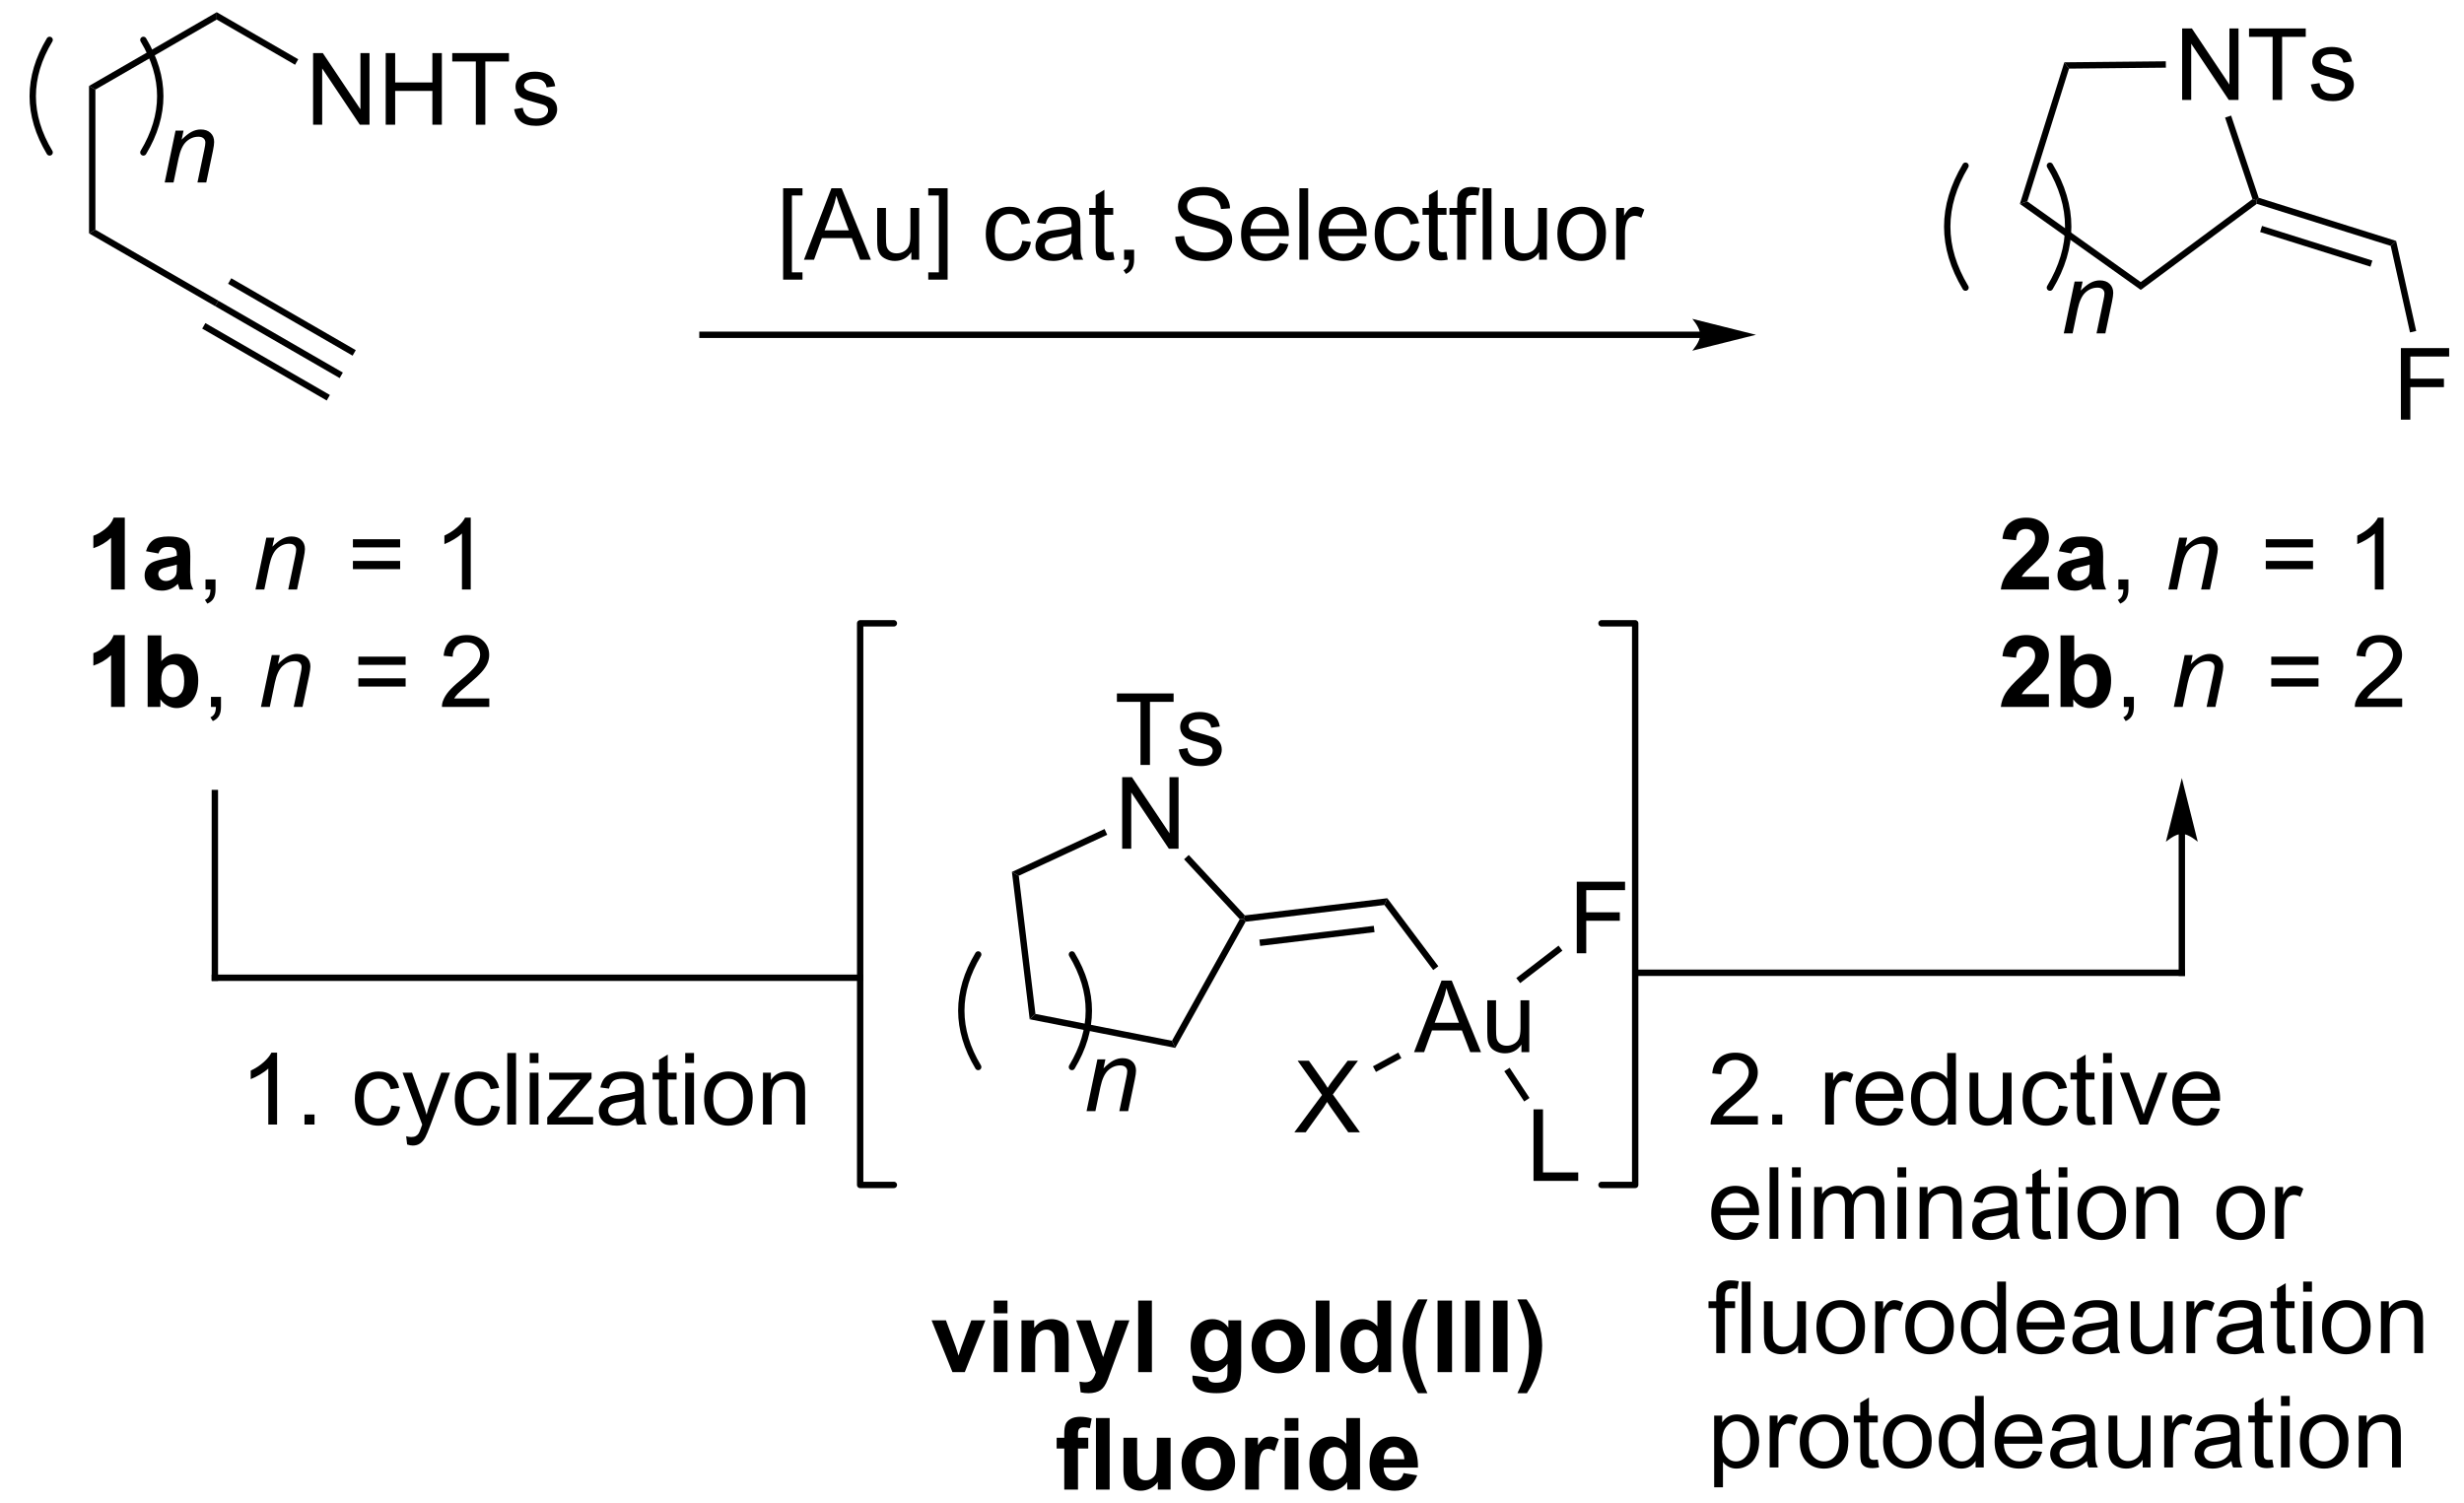 <?xml version="1.0" encoding="UTF-8"?>
<!DOCTYPE svg PUBLIC '-//W3C//DTD SVG 1.0//EN'
          'http://www.w3.org/TR/2001/REC-SVG-20010904/DTD/svg10.dtd'>
<svg stroke-dasharray="none" shape-rendering="auto" xmlns="http://www.w3.org/2000/svg" font-family="'Dialog'" text-rendering="auto" width="541" fill-opacity="1" color-interpolation="auto" color-rendering="auto" preserveAspectRatio="xMidYMid meet" font-size="12px" viewBox="0 0 541 330" fill="black" xmlns:xlink="http://www.w3.org/1999/xlink" stroke="black" image-rendering="auto" stroke-miterlimit="10" stroke-linecap="square" stroke-linejoin="miter" font-style="normal" stroke-width="1" height="330" stroke-dashoffset="0" font-weight="normal" stroke-opacity="1"
><!--Generated by the Batik Graphics2D SVG Generator--><defs id="genericDefs"
  /><g
  ><defs id="defs1"
    ><clipPath clipPathUnits="userSpaceOnUse" id="clipPath1"
      ><path d="M-0.949 0.633 L201.7 0.633 L201.7 124.369 L-0.949 124.369 L-0.949 0.633 Z"
      /></clipPath
      ><clipPath clipPathUnits="userSpaceOnUse" id="clipPath2"
      ><path d="M1.828 203.832 L1.828 324.128 L197.919 324.128 L197.919 203.832 Z"
      /></clipPath
    ></defs
    ><g transform="scale(2.667,2.667) translate(0.949,-0.633) matrix(1.029,0,0,1.029,-1.88,-209.029)"
    ><path d="M25.954 213.728 L25.954 208.002 L26.733 208.002 L29.741 212.496 L29.741 208.002 L30.468 208.002 L30.468 213.728 L29.689 213.728 L26.681 209.228 L26.681 213.728 L25.954 213.728 ZM31.763 213.728 L31.763 208.002 L32.521 208.002 L32.521 210.353 L35.497 210.353 L35.497 208.002 L36.255 208.002 L36.255 213.728 L35.497 213.728 L35.497 211.028 L32.521 211.028 L32.521 213.728 L31.763 213.728 ZM38.975 213.728 L38.975 208.676 L37.087 208.676 L37.087 208.002 L41.626 208.002 L41.626 208.676 L39.733 208.676 L39.733 213.728 L38.975 213.728 ZM42.034 212.489 L42.729 212.379 Q42.786 212.799 43.055 213.023 Q43.323 213.244 43.802 213.244 Q44.286 213.244 44.521 213.046 Q44.755 212.848 44.755 212.583 Q44.755 212.345 44.55 212.208 Q44.404 212.114 43.831 211.97 Q43.057 211.775 42.758 211.632 Q42.458 211.489 42.305 211.239 Q42.151 210.986 42.151 210.681 Q42.151 210.403 42.276 210.168 Q42.404 209.931 42.622 209.775 Q42.786 209.653 43.07 209.569 Q43.354 209.486 43.677 209.486 Q44.167 209.486 44.534 209.627 Q44.904 209.767 45.078 210.007 Q45.255 210.246 45.323 210.65 L44.636 210.744 Q44.589 210.424 44.362 210.244 Q44.138 210.064 43.729 210.064 Q43.245 210.064 43.036 210.226 Q42.831 210.385 42.831 210.598 Q42.831 210.736 42.917 210.845 Q43.003 210.958 43.185 211.033 Q43.292 211.072 43.807 211.213 Q44.552 211.411 44.846 211.538 Q45.143 211.666 45.31 211.908 Q45.479 212.15 45.479 212.51 Q45.479 212.861 45.273 213.171 Q45.068 213.481 44.68 213.653 Q44.294 213.822 43.807 213.822 Q42.997 213.822 42.573 213.486 Q42.151 213.15 42.034 212.489 Z" stroke="none" clip-path="url(#clipPath2)"
    /></g
    ><g transform="matrix(2.743,0,0,2.743,-2.483,-559.098)"
    ><path d="M8.031 210.706 L8.542 211.001 L8.542 222.215 L8.031 222.509 Z" stroke="none" clip-path="url(#clipPath2)"
    /></g
    ><g transform="matrix(2.743,0,0,2.743,-2.483,-559.098)"
    ><path d="M8.031 222.509 L8.542 222.215 L18.381 227.895 L18.126 228.337 Z" stroke="none" clip-path="url(#clipPath2)"
    /></g
    ><g transform="matrix(2.743,0,0,2.743,-2.483,-559.098)"
    ><path d="M24.778 208.571 L24.523 209.013 L18.253 205.393 L18.253 204.804 Z" stroke="none" clip-path="url(#clipPath2)"
    /></g
    ><g transform="matrix(2.743,0,0,2.743,-2.483,-559.098)"
    ><path d="M18.253 204.804 L18.253 205.393 L8.542 211.001 L8.031 210.706 Z" stroke="none" clip-path="url(#clipPath2)"
    /></g
    ><g transform="matrix(2.743,0,0,2.743,-2.483,-559.098)"
    ><path d="M18.126 228.337 L18.381 227.895 L28.348 233.65 L28.093 234.092 ZM19.162 226.543 L29.128 232.298 L29.383 231.856 L19.417 226.101 ZM17.09 230.131 L27.057 235.886 L27.312 235.444 L17.345 229.689 Z" stroke="none" clip-path="url(#clipPath2)"
    /></g
    ><g transform="matrix(2.743,0,0,2.743,-2.483,-559.098)"
    ><path d="M136.998 230.37 L57.135 230.37 L56.879 230.37 L56.879 230.88 L57.135 230.88 L136.998 230.88 L137.253 230.88 L137.253 230.37 L136.998 230.37 ZM141.462 230.625 L136.36 229.349 C136.36 229.349 136.998 230.067 136.998 230.625 C136.998 231.183 136.36 231.9 136.36 231.9 Z" stroke="none" clip-path="url(#clipPath2)"
    /></g
    ><g transform="matrix(2.743,0,0,2.743,-2.483,-559.098)"
    ><path d="M63.59 226.212 L63.59 218.894 L65.14 218.894 L65.14 219.475 L64.293 219.475 L64.293 225.628 L65.14 225.628 L65.14 226.212 L63.59 226.212 ZM65.256 224.62 L67.456 218.894 L68.274 218.894 L70.618 224.62 L69.753 224.62 L69.087 222.886 L66.691 222.886 L66.063 224.62 L65.256 224.62 ZM66.909 222.269 L68.852 222.269 L68.253 220.683 Q67.98 219.959 67.847 219.495 Q67.737 220.045 67.54 220.589 L66.909 222.269 ZM73.852 224.62 L73.852 224.011 Q73.368 224.714 72.534 224.714 Q72.167 224.714 71.85 224.573 Q71.532 224.433 71.376 224.219 Q71.222 224.006 71.159 223.698 Q71.118 223.49 71.118 223.042 L71.118 220.472 L71.821 220.472 L71.821 222.772 Q71.821 223.323 71.862 223.514 Q71.93 223.792 72.144 223.951 Q72.36 224.107 72.675 224.107 Q72.993 224.107 73.269 223.946 Q73.547 223.785 73.662 223.506 Q73.777 223.225 73.777 222.693 L73.777 220.472 L74.48 220.472 L74.48 224.62 L73.852 224.62 ZM76.757 226.212 L75.208 226.212 L75.208 225.628 L76.054 225.628 L76.054 219.475 L75.208 219.475 L75.208 218.894 L76.757 218.894 L76.757 226.212 ZM82.734 223.1 L83.426 223.191 Q83.312 223.904 82.846 224.31 Q82.379 224.714 81.7 224.714 Q80.848 224.714 80.33 224.157 Q79.812 223.6 79.812 222.56 Q79.812 221.889 80.033 221.386 Q80.257 220.881 80.713 220.631 Q81.168 220.378 81.702 220.378 Q82.379 220.378 82.809 220.719 Q83.239 221.06 83.359 221.691 L82.676 221.795 Q82.577 221.378 82.33 221.167 Q82.083 220.956 81.731 220.956 Q81.2 220.956 80.866 221.337 Q80.536 221.717 80.536 222.542 Q80.536 223.378 80.856 223.758 Q81.176 224.136 81.692 224.136 Q82.106 224.136 82.382 223.883 Q82.661 223.628 82.734 223.1 ZM86.734 224.107 Q86.343 224.441 85.981 224.579 Q85.622 224.714 85.208 224.714 Q84.523 224.714 84.156 224.381 Q83.788 224.045 83.788 223.527 Q83.788 223.222 83.926 222.969 Q84.067 222.717 84.291 222.566 Q84.515 222.412 84.796 222.334 Q85.004 222.279 85.421 222.23 Q86.273 222.128 86.676 221.988 Q86.679 221.842 86.679 221.803 Q86.679 221.373 86.481 221.198 Q86.21 220.959 85.679 220.959 Q85.184 220.959 84.947 221.133 Q84.71 221.308 84.598 221.748 L83.911 221.654 Q84.004 221.214 84.218 220.943 Q84.434 220.67 84.84 220.524 Q85.247 220.378 85.781 220.378 Q86.312 220.378 86.642 220.503 Q86.976 220.628 87.132 220.818 Q87.288 221.006 87.351 221.295 Q87.387 221.475 87.387 221.943 L87.387 222.881 Q87.387 223.863 87.431 224.123 Q87.476 224.381 87.609 224.62 L86.874 224.62 Q86.765 224.402 86.734 224.107 ZM86.676 222.537 Q86.293 222.693 85.528 222.803 Q85.093 222.865 84.913 222.943 Q84.734 223.022 84.635 223.173 Q84.538 223.323 84.538 223.506 Q84.538 223.787 84.752 223.975 Q84.965 224.162 85.374 224.162 Q85.781 224.162 86.096 223.985 Q86.413 223.808 86.562 223.498 Q86.676 223.261 86.676 222.795 L86.676 222.537 ZM90.011 223.99 L90.112 224.613 Q89.816 224.675 89.581 224.675 Q89.198 224.675 88.987 224.555 Q88.777 224.433 88.691 224.235 Q88.605 224.037 88.605 223.404 L88.605 221.019 L88.089 221.019 L88.089 220.472 L88.605 220.472 L88.605 219.443 L89.305 219.022 L89.305 220.472 L90.011 220.472 L90.011 221.019 L89.305 221.019 L89.305 223.443 Q89.305 223.745 89.342 223.831 Q89.378 223.917 89.462 223.969 Q89.547 224.019 89.704 224.019 Q89.821 224.019 90.011 223.99 ZM90.882 224.62 L90.882 223.818 L91.684 223.818 L91.684 224.62 Q91.684 225.063 91.528 225.334 Q91.372 225.605 91.031 225.753 L90.835 225.454 Q91.059 225.355 91.163 225.165 Q91.27 224.977 91.281 224.62 L90.882 224.62 ZM94.976 222.779 L95.692 222.717 Q95.741 223.147 95.926 223.423 Q96.114 223.698 96.504 223.868 Q96.895 224.037 97.382 224.037 Q97.817 224.037 98.148 223.91 Q98.481 223.779 98.642 223.555 Q98.804 223.331 98.804 223.066 Q98.804 222.795 98.648 222.594 Q98.491 222.394 98.132 222.256 Q97.903 222.167 97.114 221.977 Q96.325 221.787 96.007 221.62 Q95.598 221.404 95.395 221.087 Q95.195 220.769 95.195 220.373 Q95.195 219.941 95.439 219.563 Q95.687 219.185 96.158 218.99 Q96.632 218.795 97.21 218.795 Q97.848 218.795 98.333 219.001 Q98.82 219.206 99.08 219.605 Q99.343 220.003 99.364 220.506 L98.637 220.56 Q98.577 220.019 98.239 219.743 Q97.903 219.464 97.241 219.464 Q96.554 219.464 96.239 219.717 Q95.926 219.967 95.926 220.323 Q95.926 220.631 96.148 220.831 Q96.366 221.029 97.291 221.24 Q98.215 221.448 98.559 221.605 Q99.059 221.834 99.296 222.188 Q99.536 222.542 99.536 223.003 Q99.536 223.459 99.273 223.865 Q99.012 224.269 98.52 224.495 Q98.031 224.719 97.418 224.719 Q96.64 224.719 96.114 224.493 Q95.59 224.264 95.291 223.81 Q94.991 223.355 94.976 222.779 ZM103.32 223.285 L104.046 223.373 Q103.874 224.011 103.408 224.363 Q102.945 224.714 102.223 224.714 Q101.312 224.714 100.778 224.154 Q100.247 223.592 100.247 222.581 Q100.247 221.535 100.786 220.956 Q101.325 220.378 102.184 220.378 Q103.015 220.378 103.541 220.946 Q104.07 221.511 104.07 222.537 Q104.07 222.6 104.067 222.725 L100.973 222.725 Q101.012 223.41 101.359 223.774 Q101.708 224.136 102.226 224.136 Q102.614 224.136 102.887 223.933 Q103.161 223.73 103.32 223.285 ZM101.012 222.147 L103.327 222.147 Q103.281 221.623 103.062 221.363 Q102.726 220.956 102.192 220.956 Q101.708 220.956 101.377 221.282 Q101.046 221.605 101.012 222.147 ZM104.915 224.62 L104.915 218.894 L105.618 218.894 L105.618 224.62 L104.915 224.62 ZM109.546 223.285 L110.273 223.373 Q110.101 224.011 109.635 224.363 Q109.171 224.714 108.45 224.714 Q107.538 224.714 107.004 224.154 Q106.473 223.592 106.473 222.581 Q106.473 221.535 107.012 220.956 Q107.551 220.378 108.411 220.378 Q109.241 220.378 109.767 220.946 Q110.296 221.511 110.296 222.537 Q110.296 222.6 110.293 222.725 L107.2 222.725 Q107.239 223.41 107.585 223.774 Q107.934 224.136 108.452 224.136 Q108.84 224.136 109.114 223.933 Q109.387 223.73 109.546 223.285 ZM107.239 222.147 L109.554 222.147 Q109.507 221.623 109.288 221.363 Q108.952 220.956 108.418 220.956 Q107.934 220.956 107.603 221.282 Q107.273 221.605 107.239 222.147 ZM113.862 223.1 L114.555 223.191 Q114.441 223.904 113.975 224.31 Q113.508 224.714 112.829 224.714 Q111.977 224.714 111.459 224.157 Q110.941 223.6 110.941 222.56 Q110.941 221.889 111.162 221.386 Q111.386 220.881 111.842 220.631 Q112.297 220.378 112.831 220.378 Q113.508 220.378 113.938 220.719 Q114.368 221.06 114.487 221.691 L113.805 221.795 Q113.706 221.378 113.459 221.167 Q113.212 220.956 112.86 220.956 Q112.329 220.956 111.995 221.337 Q111.665 221.717 111.665 222.542 Q111.665 223.378 111.985 223.758 Q112.305 224.136 112.821 224.136 Q113.235 224.136 113.511 223.883 Q113.79 223.628 113.862 223.1 ZM116.691 223.99 L116.792 224.613 Q116.495 224.675 116.261 224.675 Q115.878 224.675 115.667 224.555 Q115.456 224.433 115.37 224.235 Q115.284 224.037 115.284 223.404 L115.284 221.019 L114.769 221.019 L114.769 220.472 L115.284 220.472 L115.284 219.443 L115.985 219.022 L115.985 220.472 L116.691 220.472 L116.691 221.019 L115.985 221.019 L115.985 223.443 Q115.985 223.745 116.021 223.831 Q116.058 223.917 116.141 223.969 Q116.227 224.019 116.383 224.019 Q116.501 224.019 116.691 223.99 ZM117.546 224.62 L117.546 221.019 L116.926 221.019 L116.926 220.472 L117.546 220.472 L117.546 220.029 Q117.546 219.613 117.622 219.41 Q117.723 219.136 117.978 218.967 Q118.234 218.795 118.695 218.795 Q118.991 218.795 119.351 218.865 L119.247 219.48 Q119.028 219.441 118.833 219.441 Q118.512 219.441 118.379 219.579 Q118.247 219.714 118.247 220.089 L118.247 220.472 L119.054 220.472 L119.054 221.019 L118.247 221.019 L118.247 224.62 L117.546 224.62 ZM119.587 224.62 L119.587 218.894 L120.29 218.894 L120.29 224.62 L119.587 224.62 ZM124.098 224.62 L124.098 224.011 Q123.614 224.714 122.781 224.714 Q122.413 224.714 122.096 224.573 Q121.778 224.433 121.622 224.219 Q121.468 224.006 121.406 223.698 Q121.364 223.49 121.364 223.042 L121.364 220.472 L122.067 220.472 L122.067 222.772 Q122.067 223.323 122.109 223.514 Q122.176 223.792 122.39 223.951 Q122.606 224.107 122.921 224.107 Q123.239 224.107 123.515 223.946 Q123.793 223.785 123.908 223.506 Q124.023 223.225 124.023 222.693 L124.023 220.472 L124.726 220.472 L124.726 224.62 L124.098 224.62 ZM125.566 222.545 Q125.566 221.394 126.206 220.839 Q126.743 220.378 127.511 220.378 Q128.368 220.378 128.909 220.938 Q129.454 221.498 129.454 222.488 Q129.454 223.287 129.212 223.748 Q128.972 224.206 128.513 224.462 Q128.055 224.714 127.511 224.714 Q126.641 224.714 126.102 224.157 Q125.566 223.597 125.566 222.545 ZM126.29 222.545 Q126.29 223.342 126.636 223.74 Q126.985 224.136 127.511 224.136 Q128.034 224.136 128.381 223.738 Q128.73 223.339 128.73 222.522 Q128.73 221.753 128.381 221.357 Q128.032 220.959 127.511 220.959 Q126.985 220.959 126.636 221.355 Q126.29 221.748 126.29 222.545 ZM130.27 224.62 L130.27 220.472 L130.903 220.472 L130.903 221.1 Q131.145 220.66 131.348 220.519 Q131.554 220.378 131.801 220.378 Q132.155 220.378 132.523 220.605 L132.28 221.256 Q132.023 221.105 131.765 221.105 Q131.536 221.105 131.351 221.243 Q131.168 221.381 131.09 221.628 Q130.973 222.003 130.973 222.448 L130.973 224.62 L130.27 224.62 Z" stroke="none" clip-path="url(#clipPath2)"
    /></g
    ><g transform="matrix(2.743,0,0,2.743,-2.483,-559.098)"
    ><path d="M175.573 211.828 L175.573 206.102 L176.352 206.102 L179.359 210.597 L179.359 206.102 L180.086 206.102 L180.086 211.828 L179.307 211.828 L176.299 207.328 L176.299 211.828 L175.573 211.828 ZM182.816 211.828 L182.816 206.776 L180.928 206.776 L180.928 206.102 L185.468 206.102 L185.468 206.776 L183.574 206.776 L183.574 211.828 L182.816 211.828 ZM185.875 210.589 L186.57 210.479 Q186.628 210.899 186.896 211.123 Q187.164 211.344 187.643 211.344 Q188.128 211.344 188.362 211.146 Q188.596 210.948 188.596 210.683 Q188.596 210.446 188.391 210.308 Q188.245 210.214 187.672 210.071 Q186.899 209.875 186.599 209.732 Q186.299 209.589 186.146 209.339 Q185.992 209.086 185.992 208.781 Q185.992 208.503 186.117 208.268 Q186.245 208.031 186.464 207.875 Q186.628 207.753 186.911 207.669 Q187.195 207.586 187.518 207.586 Q188.008 207.586 188.375 207.727 Q188.745 207.868 188.919 208.107 Q189.096 208.347 189.164 208.75 L188.477 208.844 Q188.43 208.524 188.203 208.344 Q187.979 208.164 187.57 208.164 Q187.086 208.164 186.878 208.326 Q186.672 208.485 186.672 208.698 Q186.672 208.836 186.758 208.946 Q186.844 209.058 187.026 209.133 Q187.133 209.172 187.649 209.313 Q188.393 209.511 188.688 209.638 Q188.984 209.766 189.151 210.008 Q189.32 210.25 189.32 210.61 Q189.32 210.961 189.115 211.271 Q188.909 211.581 188.521 211.753 Q188.136 211.922 187.649 211.922 Q186.839 211.922 186.414 211.586 Q185.992 211.25 185.875 210.589 Z" stroke="none" clip-path="url(#clipPath2)"
    /></g
    ><g transform="matrix(2.743,0,0,2.743,-2.483,-559.098)"
    ><path d="M166.143 208.815 L166.518 209.321 L163.182 219.948 L162.584 220.149 Z" stroke="none" clip-path="url(#clipPath2)"
    /></g
    ><g transform="matrix(2.743,0,0,2.743,-2.483,-559.098)"
    ><path d="M162.584 220.149 L163.182 219.948 L172.258 226.405 L172.264 227.035 Z" stroke="none" clip-path="url(#clipPath2)"
    /></g
    ><g transform="matrix(2.743,0,0,2.743,-2.483,-559.098)"
    ><path d="M172.264 227.035 L172.258 226.405 L181.203 219.768 L181.504 219.863 L181.551 220.145 Z" stroke="none" clip-path="url(#clipPath2)"
    /></g
    ><g transform="matrix(2.743,0,0,2.743,-2.483,-559.098)"
    ><path d="M181.704 219.658 L181.504 219.863 L181.203 219.768 L179.01 213.242 L179.494 213.08 Z" stroke="none" clip-path="url(#clipPath2)"
    /></g
    ><g transform="matrix(2.743,0,0,2.743,-2.483,-559.098)"
    ><path d="M174.267 208.734 L174.272 209.244 L166.518 209.321 L166.143 208.815 Z" stroke="none" clip-path="url(#clipPath2)"
    /></g
    ><g transform="matrix(2.743,0,0,2.743,-2.483,-559.098)"
    ><path d="M181.551 220.145 L181.504 219.863 L181.704 219.658 L192.701 223.111 L192.267 223.509 ZM181.814 222.399 L190.646 225.172 L190.799 224.685 L181.967 221.912 Z" stroke="none" clip-path="url(#clipPath2)"
    /></g
    ><g transform="matrix(2.743,0,0,2.743,-2.483,-559.098)"
    ><path d="M193.082 237.418 L193.082 231.691 L196.947 231.691 L196.947 232.366 L193.84 232.366 L193.84 234.139 L196.528 234.139 L196.528 234.816 L193.84 234.816 L193.84 237.418 L193.082 237.418 Z" stroke="none" clip-path="url(#clipPath2)"
    /></g
    ><g transform="matrix(2.743,0,0,2.743,-2.483,-559.098)"
    ><path d="M192.267 223.509 L192.701 223.111 L194.309 230.324 L193.811 230.435 Z" stroke="none" clip-path="url(#clipPath2)"
    /></g
    ><g transform="matrix(2.743,0,0,2.743,-2.483,-559.098)"
    ><path d="M10.894 251.013 L9.797 251.013 L9.797 246.875 Q9.196 247.438 8.378 247.709 L8.378 246.711 Q8.808 246.571 9.31 246.18 Q9.816 245.787 10.003 245.263 L10.894 245.263 L10.894 251.013 ZM13.591 248.131 L12.593 247.951 Q12.762 247.349 13.171 247.06 Q13.583 246.771 14.39 246.771 Q15.124 246.771 15.484 246.946 Q15.843 247.118 15.989 247.386 Q16.137 247.654 16.137 248.368 L16.124 249.649 Q16.124 250.196 16.176 250.456 Q16.231 250.716 16.374 251.013 L15.288 251.013 Q15.247 250.904 15.184 250.688 Q15.156 250.591 15.145 250.56 Q14.864 250.834 14.544 250.972 Q14.223 251.107 13.859 251.107 Q13.218 251.107 12.848 250.761 Q12.481 250.412 12.481 249.881 Q12.481 249.529 12.648 249.253 Q12.817 248.977 13.119 248.831 Q13.421 248.685 13.992 248.576 Q14.762 248.43 15.059 248.305 L15.059 248.196 Q15.059 247.881 14.903 247.745 Q14.747 247.61 14.312 247.61 Q14.02 247.61 13.856 247.727 Q13.692 247.841 13.591 248.131 ZM15.059 249.021 Q14.848 249.091 14.39 249.19 Q13.934 249.287 13.794 249.381 Q13.577 249.531 13.577 249.766 Q13.577 249.998 13.749 250.167 Q13.921 250.334 14.187 250.334 Q14.484 250.334 14.755 250.138 Q14.952 249.99 15.015 249.774 Q15.059 249.633 15.059 249.24 L15.059 249.021 Z" stroke="none" clip-path="url(#clipPath2)"
    /></g
    ><g transform="matrix(2.743,0,0,2.743,-2.483,-559.098)"
    ><path d="M17.355 251.013 L17.355 250.211 L18.157 250.211 L18.157 251.013 Q18.157 251.456 18.001 251.727 Q17.844 251.998 17.503 252.146 L17.308 251.847 Q17.532 251.748 17.636 251.558 Q17.743 251.37 17.753 251.013 L17.355 251.013 Z" stroke="none" clip-path="url(#clipPath2)"
    /></g
    ><g transform="matrix(2.743,0,0,2.743,-2.483,-559.098)"
    ><path d="M21.355 251.013 L22.222 246.865 L22.863 246.865 L22.712 247.586 Q23.128 247.162 23.49 246.966 Q23.855 246.771 24.235 246.771 Q24.738 246.771 25.024 247.045 Q25.313 247.318 25.313 247.774 Q25.313 248.006 25.212 248.5 L24.683 251.013 L23.977 251.013 L24.527 248.383 Q24.61 248 24.61 247.818 Q24.61 247.61 24.467 247.482 Q24.323 247.352 24.055 247.352 Q23.511 247.352 23.087 247.743 Q22.665 248.133 22.464 249.084 L22.063 251.013 L21.355 251.013 Z" stroke="none" clip-path="url(#clipPath2)"
    /></g
    ><g transform="matrix(2.743,0,0,2.743,-2.483,-559.098)"
    ><path d="M32.935 247.646 L29.154 247.646 L29.154 246.99 L32.935 246.99 L32.935 247.646 ZM32.935 249.383 L29.154 249.383 L29.154 248.727 L32.935 248.727 L32.935 249.383 ZM38.585 251.013 L37.882 251.013 L37.882 246.531 Q37.627 246.774 37.215 247.016 Q36.804 247.258 36.476 247.381 L36.476 246.701 Q37.064 246.422 37.505 246.029 Q37.947 245.633 38.132 245.263 L38.585 245.263 L38.585 251.013 Z" stroke="none" clip-path="url(#clipPath2)"
    /></g
    ><g transform="matrix(2.743,0,0,2.743,-2.483,-559.098)"
    ><path d="M10.894 260.413 L9.797 260.413 L9.797 256.275 Q9.196 256.838 8.378 257.109 L8.378 256.111 Q8.808 255.971 9.31 255.58 Q9.816 255.187 10.003 254.663 L10.894 254.663 L10.894 260.413 ZM12.723 260.413 L12.723 254.687 L13.82 254.687 L13.82 256.749 Q14.327 256.171 15.023 256.171 Q15.781 256.171 16.275 256.721 Q16.773 257.267 16.773 258.296 Q16.773 259.359 16.267 259.934 Q15.762 260.507 15.038 260.507 Q14.684 260.507 14.338 260.33 Q13.992 260.15 13.742 259.804 L13.742 260.413 L12.723 260.413 ZM13.812 258.249 Q13.812 258.892 14.015 259.202 Q14.301 259.64 14.773 259.64 Q15.137 259.64 15.393 259.33 Q15.648 259.017 15.648 258.351 Q15.648 257.64 15.39 257.325 Q15.132 257.01 14.731 257.01 Q14.335 257.01 14.072 257.317 Q13.812 257.624 13.812 258.249 Z" stroke="none" clip-path="url(#clipPath2)"
    /></g
    ><g transform="matrix(2.743,0,0,2.743,-2.483,-559.098)"
    ><path d="M17.792 260.413 L17.792 259.611 L18.594 259.611 L18.594 260.413 Q18.594 260.856 18.438 261.127 Q18.282 261.398 17.941 261.546 L17.745 261.247 Q17.969 261.148 18.073 260.958 Q18.18 260.77 18.191 260.413 L17.792 260.413 Z" stroke="none" clip-path="url(#clipPath2)"
    /></g
    ><g transform="matrix(2.743,0,0,2.743,-2.483,-559.098)"
    ><path d="M21.792 260.413 L22.659 256.265 L23.3 256.265 L23.149 256.986 Q23.566 256.562 23.928 256.366 Q24.292 256.171 24.672 256.171 Q25.175 256.171 25.462 256.445 Q25.751 256.718 25.751 257.174 Q25.751 257.406 25.649 257.9 L25.12 260.413 L24.415 260.413 L24.964 257.783 Q25.047 257.4 25.047 257.218 Q25.047 257.01 24.904 256.882 Q24.761 256.752 24.493 256.752 Q23.948 256.752 23.524 257.142 Q23.102 257.533 22.902 258.484 L22.501 260.413 L21.792 260.413 Z" stroke="none" clip-path="url(#clipPath2)"
    /></g
    ><g transform="matrix(2.743,0,0,2.743,-2.483,-559.098)"
    ><path d="M33.373 257.046 L29.592 257.046 L29.592 256.39 L33.373 256.39 L33.373 257.046 ZM33.373 258.783 L29.592 258.783 L29.592 258.127 L33.373 258.127 L33.373 258.783 ZM40.07 259.736 L40.07 260.413 L36.283 260.413 Q36.275 260.158 36.367 259.924 Q36.51 259.538 36.827 259.163 Q37.148 258.788 37.749 258.296 Q38.682 257.531 39.01 257.083 Q39.338 256.635 39.338 256.236 Q39.338 255.82 39.038 255.533 Q38.742 255.244 38.26 255.244 Q37.752 255.244 37.447 255.549 Q37.142 255.853 37.14 256.392 L36.416 256.32 Q36.492 255.51 36.976 255.088 Q37.46 254.663 38.275 254.663 Q39.101 254.663 39.58 255.122 Q40.062 255.577 40.062 256.252 Q40.062 256.596 39.921 256.929 Q39.781 257.26 39.452 257.627 Q39.127 257.994 38.369 258.635 Q37.736 259.166 37.557 259.356 Q37.377 259.546 37.26 259.736 L40.07 259.736 Z" stroke="none" clip-path="url(#clipPath2)"
    /></g
    ><g transform="matrix(2.743,0,0,2.743,-2.483,-559.098)"
    ><path d="M164.907 249.993 L164.907 251.013 L161.061 251.013 Q161.124 250.435 161.436 249.917 Q161.749 249.399 162.671 248.545 Q163.413 247.852 163.579 247.607 Q163.806 247.266 163.806 246.935 Q163.806 246.568 163.608 246.37 Q163.413 246.172 163.064 246.172 Q162.72 246.172 162.517 246.381 Q162.314 246.586 162.282 247.068 L161.189 246.959 Q161.288 246.052 161.803 245.659 Q162.319 245.263 163.092 245.263 Q163.939 245.263 164.423 245.722 Q164.907 246.177 164.907 246.857 Q164.907 247.243 164.769 247.594 Q164.631 247.943 164.329 248.326 Q164.131 248.578 163.611 249.055 Q163.092 249.531 162.952 249.688 Q162.814 249.844 162.728 249.993 L164.907 249.993 ZM166.706 248.131 L165.708 247.951 Q165.877 247.349 166.286 247.06 Q166.698 246.771 167.505 246.771 Q168.239 246.771 168.599 246.946 Q168.958 247.118 169.104 247.386 Q169.252 247.654 169.252 248.368 L169.239 249.649 Q169.239 250.196 169.292 250.456 Q169.346 250.716 169.489 251.013 L168.404 251.013 Q168.362 250.904 168.299 250.688 Q168.271 250.591 168.26 250.56 Q167.979 250.834 167.659 250.972 Q167.339 251.107 166.974 251.107 Q166.333 251.107 165.964 250.761 Q165.596 250.412 165.596 249.881 Q165.596 249.529 165.763 249.253 Q165.932 248.977 166.234 248.831 Q166.536 248.685 167.107 248.576 Q167.877 248.43 168.174 248.305 L168.174 248.196 Q168.174 247.881 168.018 247.745 Q167.862 247.61 167.427 247.61 Q167.135 247.61 166.971 247.727 Q166.807 247.841 166.706 248.131 ZM168.174 249.021 Q167.964 249.091 167.505 249.19 Q167.049 249.287 166.909 249.381 Q166.693 249.531 166.693 249.766 Q166.693 249.998 166.864 250.167 Q167.036 250.334 167.302 250.334 Q167.599 250.334 167.87 250.138 Q168.068 249.99 168.13 249.774 Q168.174 249.633 168.174 249.24 L168.174 249.021 Z" stroke="none" clip-path="url(#clipPath2)"
    /></g
    ><g transform="matrix(2.743,0,0,2.743,-2.483,-559.098)"
    ><path d="M170.47 251.013 L170.47 250.211 L171.272 250.211 L171.272 251.013 Q171.272 251.456 171.116 251.727 Q170.959 251.998 170.618 252.146 L170.423 251.847 Q170.647 251.748 170.751 251.558 Q170.858 251.37 170.868 251.013 L170.47 251.013 Z" stroke="none" clip-path="url(#clipPath2)"
    /></g
    ><g transform="matrix(2.743,0,0,2.743,-2.483,-559.098)"
    ><path d="M174.47 251.013 L175.337 246.865 L175.978 246.865 L175.827 247.586 Q176.243 247.162 176.605 246.966 Q176.97 246.771 177.35 246.771 Q177.853 246.771 178.139 247.045 Q178.428 247.318 178.428 247.774 Q178.428 248.006 178.327 248.5 L177.798 251.013 L177.092 251.013 L177.642 248.383 Q177.725 248 177.725 247.818 Q177.725 247.61 177.582 247.482 Q177.439 247.352 177.17 247.352 Q176.626 247.352 176.202 247.743 Q175.78 248.133 175.579 249.084 L175.178 251.013 L174.47 251.013 Z" stroke="none" clip-path="url(#clipPath2)"
    /></g
    ><g transform="matrix(2.743,0,0,2.743,-2.483,-559.098)"
    ><path d="M186.051 247.646 L182.269 247.646 L182.269 246.99 L186.051 246.99 L186.051 247.646 ZM186.051 249.383 L182.269 249.383 L182.269 248.727 L186.051 248.727 L186.051 249.383 ZM191.701 251.013 L190.997 251.013 L190.997 246.531 Q190.742 246.774 190.331 247.016 Q189.919 247.258 189.591 247.381 L189.591 246.701 Q190.18 246.422 190.62 246.029 Q191.062 245.633 191.247 245.263 L191.701 245.263 L191.701 251.013 Z" stroke="none" clip-path="url(#clipPath2)"
    /></g
    ><g transform="matrix(2.743,0,0,2.743,-2.483,-559.098)"
    ><path d="M164.907 259.392 L164.907 260.413 L161.061 260.413 Q161.124 259.835 161.436 259.317 Q161.749 258.799 162.671 257.945 Q163.413 257.252 163.579 257.007 Q163.806 256.666 163.806 256.335 Q163.806 255.968 163.608 255.77 Q163.413 255.572 163.064 255.572 Q162.72 255.572 162.517 255.78 Q162.314 255.986 162.282 256.468 L161.189 256.359 Q161.288 255.452 161.803 255.059 Q162.319 254.663 163.092 254.663 Q163.939 254.663 164.423 255.122 Q164.907 255.577 164.907 256.257 Q164.907 256.642 164.769 256.994 Q164.631 257.343 164.329 257.726 Q164.131 257.978 163.611 258.455 Q163.092 258.932 162.952 259.088 Q162.814 259.244 162.728 259.392 L164.907 259.392 ZM165.839 260.413 L165.839 254.687 L166.935 254.687 L166.935 256.749 Q167.443 256.171 168.138 256.171 Q168.896 256.171 169.391 256.721 Q169.888 257.267 169.888 258.296 Q169.888 259.359 169.383 259.934 Q168.877 260.507 168.154 260.507 Q167.799 260.507 167.453 260.33 Q167.107 260.15 166.857 259.804 L166.857 260.413 L165.839 260.413 ZM166.927 258.249 Q166.927 258.892 167.13 259.202 Q167.417 259.64 167.888 259.64 Q168.252 259.64 168.508 259.33 Q168.763 259.017 168.763 258.351 Q168.763 257.64 168.505 257.325 Q168.247 257.01 167.846 257.01 Q167.45 257.01 167.187 257.317 Q166.927 257.624 166.927 258.249 Z" stroke="none" clip-path="url(#clipPath2)"
    /></g
    ><g transform="matrix(2.743,0,0,2.743,-2.483,-559.098)"
    ><path d="M170.907 260.413 L170.907 259.611 L171.709 259.611 L171.709 260.413 Q171.709 260.856 171.553 261.127 Q171.397 261.398 171.056 261.546 L170.861 261.247 Q171.084 261.148 171.189 260.958 Q171.296 260.77 171.306 260.413 L170.907 260.413 Z" stroke="none" clip-path="url(#clipPath2)"
    /></g
    ><g transform="matrix(2.743,0,0,2.743,-2.483,-559.098)"
    ><path d="M174.907 260.413 L175.775 256.265 L176.415 256.265 L176.264 256.986 Q176.681 256.562 177.043 256.366 Q177.407 256.171 177.788 256.171 Q178.29 256.171 178.577 256.445 Q178.866 256.718 178.866 257.174 Q178.866 257.406 178.764 257.9 L178.236 260.413 L177.53 260.413 L178.079 257.783 Q178.163 257.4 178.163 257.218 Q178.163 257.01 178.019 256.882 Q177.876 256.752 177.608 256.752 Q177.064 256.752 176.639 257.142 Q176.217 257.533 176.017 258.484 L175.616 260.413 L174.907 260.413 Z" stroke="none" clip-path="url(#clipPath2)"
    /></g
    ><g transform="matrix(2.743,0,0,2.743,-2.483,-559.098)"
    ><path d="M186.488 257.046 L182.707 257.046 L182.707 256.39 L186.488 256.39 L186.488 257.046 ZM186.488 258.783 L182.707 258.783 L182.707 258.127 L186.488 258.127 L186.488 258.783 ZM193.185 259.736 L193.185 260.413 L189.398 260.413 Q189.391 260.158 189.482 259.924 Q189.625 259.538 189.943 259.163 Q190.263 258.788 190.864 258.296 Q191.797 257.531 192.125 257.083 Q192.453 256.635 192.453 256.236 Q192.453 255.82 192.154 255.533 Q191.857 255.244 191.375 255.244 Q190.867 255.244 190.562 255.549 Q190.258 255.853 190.255 256.392 L189.531 256.32 Q189.607 255.51 190.091 255.088 Q190.576 254.663 191.391 254.663 Q192.216 254.663 192.695 255.122 Q193.177 255.577 193.177 256.252 Q193.177 256.596 193.036 256.929 Q192.896 257.26 192.568 257.627 Q192.242 257.994 191.484 258.635 Q190.851 259.166 190.672 259.356 Q190.492 259.546 190.375 259.736 L193.185 259.736 Z" stroke="none" clip-path="url(#clipPath2)"
    /></g
    ><g stroke-width="0.51" transform="matrix(2.743,0,0,2.743,-2.483,-559.098)" stroke-linejoin="round" stroke-linecap="round"
    ><path fill="none" d="M12.382 216.028 Q15.084 211.525 12.382 207.021" clip-path="url(#clipPath2)"
    /></g
    ><g stroke-width="0.51" transform="matrix(2.743,0,0,2.743,-2.483,-559.098)" stroke-linejoin="round" stroke-linecap="round"
    ><path fill="none" d="M4.877 207.021 Q2.175 211.525 4.877 216.028" clip-path="url(#clipPath2)"
    /></g
    ><g transform="matrix(2.743,0,0,2.743,-2.483,-559.098)"
    ><path d="M14.088 218.434 L14.956 214.285 L15.596 214.285 L15.445 215.006 Q15.862 214.582 16.224 214.387 Q16.588 214.191 16.968 214.191 Q17.471 214.191 17.758 214.465 Q18.047 214.738 18.047 215.194 Q18.047 215.426 17.945 215.921 L17.416 218.434 L16.711 218.434 L17.26 215.803 Q17.343 215.421 17.343 215.238 Q17.343 215.03 17.2 214.902 Q17.057 214.772 16.789 214.772 Q16.245 214.772 15.82 215.163 Q15.398 215.553 15.198 216.504 L14.797 218.434 L14.088 218.434 Z" stroke="none" clip-path="url(#clipPath2)"
    /></g
    ><g stroke-width="0.51" transform="matrix(2.743,0,0,2.743,-2.483,-559.098)" stroke-linejoin="round" stroke-linecap="round"
    ><path fill="none" d="M164.989 226.849 Q167.917 221.971 164.989 217.092" clip-path="url(#clipPath2)"
    /></g
    ><g stroke-width="0.51" transform="matrix(2.743,0,0,2.743,-2.483,-559.098)" stroke-linejoin="round" stroke-linecap="round"
    ><path fill="none" d="M158.234 217.092 Q155.307 221.971 158.234 226.849" clip-path="url(#clipPath2)"
    /></g
    ><g transform="matrix(2.743,0,0,2.743,-2.483,-559.098)"
    ><path d="M166.099 230.513 L166.966 226.365 L167.606 226.365 L167.455 227.086 Q167.872 226.662 168.234 226.467 Q168.599 226.271 168.979 226.271 Q169.481 226.271 169.768 226.545 Q170.057 226.818 170.057 227.274 Q170.057 227.506 169.955 228 L169.427 230.513 L168.721 230.513 L169.27 227.883 Q169.354 227.5 169.354 227.318 Q169.354 227.11 169.21 226.982 Q169.067 226.852 168.799 226.852 Q168.255 226.852 167.83 227.243 Q167.408 227.633 167.208 228.584 L166.807 230.513 L166.099 230.513 Z" stroke="none" clip-path="url(#clipPath2)"
    /></g
    ><g transform="matrix(2.743,0,0,2.743,-2.483,-559.098)"
    ><path d="M92.195 265.06 L92.195 260.008 L90.307 260.008 L90.307 259.334 L94.846 259.334 L94.846 260.008 L92.953 260.008 L92.953 265.06 L92.195 265.06 ZM95.254 263.821 L95.949 263.712 Q96.007 264.131 96.275 264.355 Q96.543 264.576 97.022 264.576 Q97.507 264.576 97.741 264.378 Q97.975 264.18 97.975 263.915 Q97.975 263.678 97.769 263.54 Q97.624 263.446 97.051 263.303 Q96.277 263.107 95.978 262.964 Q95.678 262.821 95.525 262.571 Q95.371 262.318 95.371 262.014 Q95.371 261.735 95.496 261.501 Q95.624 261.264 95.843 261.107 Q96.007 260.985 96.29 260.902 Q96.574 260.818 96.897 260.818 Q97.387 260.818 97.754 260.959 Q98.124 261.099 98.298 261.339 Q98.475 261.579 98.543 261.982 L97.856 262.076 Q97.809 261.756 97.582 261.576 Q97.358 261.396 96.949 261.396 Q96.465 261.396 96.257 261.558 Q96.051 261.717 96.051 261.93 Q96.051 262.068 96.137 262.178 Q96.223 262.29 96.405 262.365 Q96.512 262.404 97.027 262.545 Q97.772 262.743 98.066 262.87 Q98.363 262.998 98.53 263.24 Q98.699 263.482 98.699 263.842 Q98.699 264.193 98.493 264.503 Q98.288 264.813 97.9 264.985 Q97.514 265.154 97.027 265.154 Q96.218 265.154 95.793 264.818 Q95.371 264.482 95.254 263.821 Z" stroke="none" clip-path="url(#clipPath2)"
    /></g
    ><g transform="matrix(2.743,0,0,2.743,-2.483,-559.098)"
    ><path d="M90.729 271.761 L90.729 266.034 L91.508 266.034 L94.516 270.529 L94.516 266.034 L95.242 266.034 L95.242 271.761 L94.463 271.761 L91.456 267.261 L91.456 271.761 L90.729 271.761 Z" stroke="none" clip-path="url(#clipPath2)"
    /></g
    ><g transform="matrix(2.743,0,0,2.743,-2.483,-559.098)"
    ><path d="M83.325 285.417 L83.787 284.988 L94.715 287.137 L94.981 287.709 Z" stroke="none" clip-path="url(#clipPath2)"
    /></g
    ><g transform="matrix(2.743,0,0,2.743,-2.483,-559.098)"
    ><path d="M94.981 287.709 L94.715 287.137 L100.137 277.408 L100.45 277.37 L100.609 277.608 Z" stroke="none" clip-path="url(#clipPath2)"
    /></g
    ><g transform="matrix(2.743,0,0,2.743,-2.483,-559.098)"
    ><path d="M100.548 277.101 L100.45 277.37 L100.137 277.408 L95.684 272.612 L96.058 272.264 Z" stroke="none" clip-path="url(#clipPath2)"
    /></g
    ><g transform="matrix(2.743,0,0,2.743,-2.483,-559.098)"
    ><path d="M89.318 270.185 L89.532 270.648 L82.454 273.93 L81.903 273.623 Z" stroke="none" clip-path="url(#clipPath2)"
    /></g
    ><g transform="matrix(2.743,0,0,2.743,-2.483,-559.098)"
    ><path d="M81.903 273.623 L82.454 273.93 L83.787 284.988 L83.325 285.417 Z" stroke="none" clip-path="url(#clipPath2)"
    /></g
    ><g transform="matrix(2.743,0,0,2.743,-2.483,-559.098)"
    ><path d="M100.609 277.608 L100.45 277.37 L100.548 277.101 L111.952 275.727 L111.72 276.269 ZM101.772 279.547 L110.93 278.443 L110.869 277.937 L101.711 279.04 Z" stroke="none" clip-path="url(#clipPath2)"
    /></g
    ><g transform="matrix(2.743,0,0,2.743,-2.483,-559.098)"
    ><path d="M114.091 288.047 L116.292 282.321 L117.11 282.321 L119.453 288.047 L118.589 288.047 L117.922 286.313 L115.526 286.313 L114.899 288.047 L114.091 288.047 ZM115.745 285.696 L117.688 285.696 L117.089 284.11 Q116.815 283.386 116.683 282.922 Q116.573 283.472 116.375 284.016 L115.745 285.696 ZM122.688 288.047 L122.688 287.438 Q122.203 288.141 121.37 288.141 Q121.003 288.141 120.685 288 Q120.367 287.86 120.211 287.646 Q120.058 287.433 119.995 287.125 Q119.953 286.917 119.953 286.469 L119.953 283.899 L120.656 283.899 L120.656 286.198 Q120.656 286.75 120.698 286.941 Q120.766 287.219 120.979 287.378 Q121.195 287.534 121.511 287.534 Q121.828 287.534 122.104 287.373 Q122.383 287.212 122.498 286.933 Q122.612 286.652 122.612 286.12 L122.612 283.899 L123.315 283.899 L123.315 288.047 L122.688 288.047 Z" stroke="none" clip-path="url(#clipPath2)"
    /></g
    ><g transform="matrix(2.743,0,0,2.743,-2.483,-559.098)"
    ><path d="M111.72 276.269 L111.952 275.727 L116.036 281.172 L115.628 281.478 Z" stroke="none" clip-path="url(#clipPath2)"
    /></g
    ><g transform="matrix(2.743,0,0,2.743,-2.483,-559.098)"
    ><path d="M127.117 280.133 L127.117 274.406 L130.982 274.406 L130.982 275.081 L127.875 275.081 L127.875 276.854 L130.562 276.854 L130.562 277.531 L127.875 277.531 L127.875 280.133 L127.117 280.133 Z" stroke="none" clip-path="url(#clipPath2)"
    /></g
    ><g transform="matrix(2.743,0,0,2.743,-2.483,-559.098)"
    ><path d="M122.586 282.523 L122.275 282.119 L125.658 279.521 L125.968 279.926 Z" stroke="none" clip-path="url(#clipPath2)"
    /></g
    ><g transform="matrix(2.743,0,0,2.743,-2.483,-559.098)"
    ><path d="M104.511 294.462 L106.725 291.477 L104.772 288.735 L105.675 288.735 L106.714 290.204 Q107.037 290.659 107.175 290.907 Q107.365 290.594 107.628 290.253 L108.779 288.735 L109.605 288.735 L107.592 291.433 L109.761 294.462 L108.824 294.462 L107.381 292.417 Q107.261 292.243 107.131 292.034 Q106.941 292.347 106.858 292.464 L105.42 294.462 L104.511 294.462 Z" stroke="none" clip-path="url(#clipPath2)"
    /></g
    ><g transform="matrix(2.743,0,0,2.743,-2.483,-559.098)"
    ><path d="M112.833 288.079 L113.076 288.528 L111.044 289.632 L110.801 289.183 Z" stroke="none" clip-path="url(#clipPath2)"
    /></g
    ><g transform="matrix(2.743,0,0,2.743,-2.483,-559.098)"
    ><path d="M123.655 298.353 L123.655 292.626 L124.413 292.626 L124.413 297.676 L127.234 297.676 L127.234 298.353 L123.655 298.353 Z" stroke="none" clip-path="url(#clipPath2)"
    /></g
    ><g transform="matrix(2.743,0,0,2.743,-2.483,-559.098)"
    ><path d="M121.314 289.577 L121.74 289.297 L123.334 291.716 L122.908 291.997 Z" stroke="none" clip-path="url(#clipPath2)"
    /></g
    ><g transform="matrix(2.743,0,0,2.743,-2.483,-559.098)"
    ><path d="M69.729 281.838 L18.104 281.838 L17.849 281.838 L17.849 282.348 L18.104 282.348 L69.729 282.348 L69.984 282.348 L69.984 281.838 L69.729 281.838 Z" stroke="none" clip-path="url(#clipPath2)"
    /></g
    ><g transform="matrix(2.743,0,0,2.743,-2.483,-559.098)"
    ><path d="M175.549 281.438 L131.992 281.438 L131.737 281.438 L131.737 281.949 L131.992 281.949 L175.549 281.949 L175.804 281.949 L175.804 281.438 L175.549 281.438 Z" stroke="none" clip-path="url(#clipPath2)"
    /></g
    ><g transform="matrix(2.743,0,0,2.743,-2.483,-559.098)"
    ><path d="M175.294 270.573 L175.294 281.694 L175.294 281.949 L175.804 281.949 L175.804 281.694 L175.804 270.573 L175.804 270.318 L175.294 270.318 L175.294 270.573 ZM175.549 266.109 L174.273 271.211 C174.273 271.211 174.991 270.573 175.549 270.573 C176.107 270.573 176.825 271.211 176.825 271.211 Z" stroke="none" clip-path="url(#clipPath2)"
    /></g
    ><g transform="matrix(2.743,0,0,2.743,-2.483,-559.098)"
    ><path d="M18.359 282.093 L18.359 267.308 L18.359 267.053 L17.849 267.053 L17.849 267.308 L17.849 282.093 L17.849 282.348 L18.359 282.348 L18.359 282.093 Z" stroke="none" clip-path="url(#clipPath2)"
    /></g
    ><g transform="matrix(2.743,0,0,2.743,-2.483,-559.098)"
    ><path d="M23.084 293.841 L22.381 293.841 L22.381 289.359 Q22.125 289.601 21.714 289.843 Q21.303 290.085 20.974 290.208 L20.974 289.528 Q21.563 289.249 22.003 288.856 Q22.446 288.46 22.631 288.091 L23.084 288.091 L23.084 293.841 ZM25.278 293.841 L25.278 293.038 L26.08 293.038 L26.08 293.841 L25.278 293.841 ZM32.231 292.32 L32.924 292.411 Q32.809 293.124 32.343 293.531 Q31.877 293.934 31.197 293.934 Q30.346 293.934 29.827 293.377 Q29.309 292.82 29.309 291.781 Q29.309 291.109 29.53 290.606 Q29.754 290.101 30.21 289.851 Q30.666 289.598 31.2 289.598 Q31.877 289.598 32.306 289.94 Q32.736 290.281 32.856 290.911 L32.174 291.015 Q32.075 290.598 31.827 290.387 Q31.58 290.176 31.228 290.176 Q30.697 290.176 30.364 290.557 Q30.033 290.937 30.033 291.762 Q30.033 292.598 30.353 292.978 Q30.674 293.356 31.189 293.356 Q31.603 293.356 31.879 293.103 Q32.158 292.848 32.231 292.32 ZM33.494 295.44 L33.416 294.778 Q33.645 294.841 33.817 294.841 Q34.051 294.841 34.192 294.762 Q34.333 294.684 34.424 294.544 Q34.489 294.44 34.637 294.02 Q34.658 293.963 34.7 293.848 L33.127 289.692 L33.885 289.692 L34.747 292.093 Q34.916 292.551 35.049 293.054 Q35.169 292.57 35.338 292.109 L36.223 289.692 L36.926 289.692 L35.348 293.911 Q35.096 294.596 34.955 294.853 Q34.767 295.2 34.525 295.361 Q34.283 295.525 33.947 295.525 Q33.744 295.525 33.494 295.44 ZM40.231 292.32 L40.924 292.411 Q40.809 293.124 40.343 293.531 Q39.877 293.934 39.197 293.934 Q38.346 293.934 37.827 293.377 Q37.309 292.82 37.309 291.781 Q37.309 291.109 37.531 290.606 Q37.754 290.101 38.21 289.851 Q38.666 289.598 39.2 289.598 Q39.877 289.598 40.306 289.94 Q40.736 290.281 40.856 290.911 L40.174 291.015 Q40.075 290.598 39.827 290.387 Q39.58 290.176 39.228 290.176 Q38.697 290.176 38.364 290.557 Q38.033 290.937 38.033 291.762 Q38.033 292.598 38.353 292.978 Q38.674 293.356 39.189 293.356 Q39.603 293.356 39.879 293.103 Q40.158 292.848 40.231 292.32 ZM41.51 293.841 L41.51 288.114 L42.213 288.114 L42.213 293.841 L41.51 293.841 ZM43.305 288.921 L43.305 288.114 L44.008 288.114 L44.008 288.921 L43.305 288.921 ZM43.305 293.841 L43.305 289.692 L44.008 289.692 L44.008 293.841 L43.305 293.841 ZM44.708 293.841 L44.708 293.27 L47.348 290.239 Q46.9 290.262 46.556 290.262 L44.864 290.262 L44.864 289.692 L48.254 289.692 L48.254 290.156 L46.01 292.788 L45.575 293.27 Q46.049 293.234 46.463 293.234 L48.379 293.234 L48.379 293.841 L44.708 293.841 ZM51.786 293.327 Q51.395 293.661 51.033 293.799 Q50.674 293.934 50.26 293.934 Q49.575 293.934 49.208 293.601 Q48.84 293.265 48.84 292.747 Q48.84 292.442 48.978 292.19 Q49.119 291.937 49.343 291.786 Q49.567 291.632 49.848 291.554 Q50.056 291.499 50.473 291.45 Q51.325 291.348 51.728 291.208 Q51.731 291.062 51.731 291.023 Q51.731 290.593 51.533 290.419 Q51.262 290.179 50.731 290.179 Q50.236 290.179 49.999 290.353 Q49.762 290.528 49.65 290.968 L48.963 290.874 Q49.056 290.434 49.27 290.163 Q49.486 289.89 49.892 289.744 Q50.299 289.598 50.833 289.598 Q51.364 289.598 51.694 289.723 Q52.028 289.848 52.184 290.038 Q52.34 290.226 52.403 290.515 Q52.439 290.695 52.439 291.163 L52.439 292.101 Q52.439 293.083 52.484 293.343 Q52.528 293.601 52.661 293.841 L51.926 293.841 Q51.817 293.622 51.786 293.327 ZM51.728 291.757 Q51.346 291.913 50.58 292.023 Q50.145 292.085 49.965 292.163 Q49.786 292.241 49.687 292.393 Q49.59 292.544 49.59 292.726 Q49.59 293.007 49.804 293.195 Q50.017 293.382 50.426 293.382 Q50.833 293.382 51.148 293.205 Q51.465 293.028 51.614 292.718 Q51.728 292.481 51.728 292.015 L51.728 291.757 ZM55.063 293.21 L55.165 293.833 Q54.868 293.895 54.633 293.895 Q54.251 293.895 54.04 293.775 Q53.829 293.653 53.743 293.455 Q53.657 293.257 53.657 292.624 L53.657 290.239 L53.141 290.239 L53.141 289.692 L53.657 289.692 L53.657 288.663 L54.357 288.241 L54.357 289.692 L55.063 289.692 L55.063 290.239 L54.357 290.239 L54.357 292.663 Q54.357 292.966 54.394 293.051 Q54.43 293.137 54.514 293.19 Q54.599 293.239 54.756 293.239 Q54.873 293.239 55.063 293.21 ZM55.754 288.921 L55.754 288.114 L56.458 288.114 L56.458 288.921 L55.754 288.921 ZM55.754 293.841 L55.754 289.692 L56.458 289.692 L56.458 293.841 L55.754 293.841 ZM57.266 291.765 Q57.266 290.614 57.907 290.059 Q58.443 289.598 59.212 289.598 Q60.068 289.598 60.61 290.158 Q61.154 290.718 61.154 291.708 Q61.154 292.507 60.912 292.968 Q60.672 293.426 60.214 293.682 Q59.756 293.934 59.212 293.934 Q58.342 293.934 57.803 293.377 Q57.266 292.817 57.266 291.765 ZM57.99 291.765 Q57.99 292.562 58.337 292.96 Q58.685 293.356 59.212 293.356 Q59.735 293.356 60.081 292.958 Q60.43 292.559 60.43 291.741 Q60.43 290.973 60.081 290.577 Q59.732 290.179 59.212 290.179 Q58.685 290.179 58.337 290.575 Q57.99 290.968 57.99 291.765 ZM61.978 293.841 L61.978 289.692 L62.611 289.692 L62.611 290.281 Q63.067 289.598 63.931 289.598 Q64.306 289.598 64.619 289.734 Q64.934 289.866 65.09 290.085 Q65.247 290.304 65.309 290.606 Q65.348 290.801 65.348 291.288 L65.348 293.841 L64.645 293.841 L64.645 291.317 Q64.645 290.887 64.562 290.674 Q64.481 290.46 64.273 290.335 Q64.064 290.208 63.783 290.208 Q63.333 290.208 63.007 290.494 Q62.681 290.778 62.681 291.575 L62.681 293.841 L61.978 293.841 Z" stroke="none" clip-path="url(#clipPath2)"
    /></g
    ><g transform="matrix(2.743,0,0,2.743,-2.483,-559.098)"
    ><path d="M141.615 293.163 L141.615 293.841 L137.829 293.841 Q137.821 293.585 137.912 293.351 Q138.055 292.966 138.373 292.591 Q138.693 292.216 139.295 291.723 Q140.227 290.958 140.555 290.51 Q140.883 290.062 140.883 289.663 Q140.883 289.247 140.584 288.96 Q140.287 288.671 139.805 288.671 Q139.297 288.671 138.993 288.976 Q138.688 289.281 138.685 289.82 L137.961 289.747 Q138.037 288.937 138.521 288.515 Q139.006 288.091 139.821 288.091 Q140.646 288.091 141.125 288.549 Q141.607 289.005 141.607 289.679 Q141.607 290.023 141.467 290.356 Q141.326 290.687 140.998 291.054 Q140.672 291.421 139.915 292.062 Q139.282 292.593 139.102 292.783 Q138.922 292.973 138.805 293.163 L141.615 293.163 ZM142.762 293.841 L142.762 293.038 L143.564 293.038 L143.564 293.841 L142.762 293.841 ZM147.002 293.841 L147.002 289.692 L147.635 289.692 L147.635 290.32 Q147.877 289.88 148.08 289.739 Q148.286 289.598 148.533 289.598 Q148.887 289.598 149.254 289.825 L149.012 290.476 Q148.754 290.325 148.497 290.325 Q148.267 290.325 148.083 290.463 Q147.9 290.601 147.822 290.848 Q147.705 291.223 147.705 291.669 L147.705 293.841 L147.002 293.841 ZM152.512 292.505 L153.239 292.593 Q153.067 293.231 152.601 293.583 Q152.137 293.934 151.416 293.934 Q150.504 293.934 149.97 293.374 Q149.439 292.812 149.439 291.801 Q149.439 290.755 149.978 290.176 Q150.517 289.598 151.377 289.598 Q152.208 289.598 152.733 290.166 Q153.262 290.731 153.262 291.757 Q153.262 291.82 153.26 291.945 L150.166 291.945 Q150.205 292.63 150.551 292.994 Q150.9 293.356 151.418 293.356 Q151.806 293.356 152.08 293.153 Q152.353 292.95 152.512 292.505 ZM150.205 291.366 L152.52 291.366 Q152.473 290.843 152.254 290.583 Q151.918 290.176 151.385 290.176 Q150.9 290.176 150.57 290.502 Q150.239 290.825 150.205 291.366 ZM156.813 293.841 L156.813 293.317 Q156.42 293.934 155.654 293.934 Q155.157 293.934 154.74 293.661 Q154.326 293.387 154.097 292.898 Q153.868 292.406 153.868 291.77 Q153.868 291.148 154.073 290.643 Q154.282 290.137 154.696 289.869 Q155.11 289.598 155.623 289.598 Q155.998 289.598 156.29 289.757 Q156.584 289.913 156.766 290.169 L156.766 288.114 L157.467 288.114 L157.467 293.841 L156.813 293.841 ZM154.592 291.77 Q154.592 292.567 154.928 292.963 Q155.263 293.356 155.719 293.356 Q156.18 293.356 156.503 292.978 Q156.826 292.601 156.826 291.827 Q156.826 290.976 156.498 290.577 Q156.17 290.179 155.688 290.179 Q155.219 290.179 154.904 290.562 Q154.592 290.945 154.592 291.77 ZM161.291 293.841 L161.291 293.231 Q160.806 293.934 159.973 293.934 Q159.606 293.934 159.288 293.794 Q158.97 293.653 158.814 293.44 Q158.661 293.226 158.598 292.919 Q158.556 292.71 158.556 292.262 L158.556 289.692 L159.26 289.692 L159.26 291.991 Q159.26 292.544 159.301 292.734 Q159.369 293.012 159.583 293.171 Q159.799 293.327 160.114 293.327 Q160.431 293.327 160.708 293.166 Q160.986 293.005 161.101 292.726 Q161.215 292.445 161.215 291.913 L161.215 289.692 L161.918 289.692 L161.918 293.841 L161.291 293.841 ZM165.727 292.32 L166.42 292.411 Q166.305 293.124 165.839 293.531 Q165.373 293.934 164.693 293.934 Q163.842 293.934 163.323 293.377 Q162.805 292.82 162.805 291.781 Q162.805 291.109 163.026 290.606 Q163.25 290.101 163.706 289.851 Q164.162 289.598 164.696 289.598 Q165.373 289.598 165.803 289.94 Q166.232 290.281 166.352 290.911 L165.67 291.015 Q165.571 290.598 165.323 290.387 Q165.076 290.176 164.724 290.176 Q164.193 290.176 163.86 290.557 Q163.529 290.937 163.529 291.762 Q163.529 292.598 163.849 292.978 Q164.17 293.356 164.685 293.356 Q165.099 293.356 165.375 293.103 Q165.654 292.848 165.727 292.32 ZM168.555 293.21 L168.657 293.833 Q168.36 293.895 168.125 293.895 Q167.743 293.895 167.532 293.775 Q167.321 293.653 167.235 293.455 Q167.149 293.257 167.149 292.624 L167.149 290.239 L166.633 290.239 L166.633 289.692 L167.149 289.692 L167.149 288.663 L167.849 288.241 L167.849 289.692 L168.555 289.692 L168.555 290.239 L167.849 290.239 L167.849 292.663 Q167.849 292.966 167.886 293.051 Q167.922 293.137 168.006 293.19 Q168.092 293.239 168.248 293.239 Q168.365 293.239 168.555 293.21 ZM169.247 288.921 L169.247 288.114 L169.95 288.114 L169.95 288.921 L169.247 288.921 ZM169.247 293.841 L169.247 289.692 L169.95 289.692 L169.95 293.841 L169.247 293.841 ZM172.172 293.841 L170.594 289.692 L171.336 289.692 L172.227 292.176 Q172.373 292.577 172.493 293.012 Q172.586 292.684 172.756 292.223 L173.678 289.692 L174.399 289.692 L172.829 293.841 L172.172 293.841 ZM177.86 292.505 L178.586 292.593 Q178.415 293.231 177.948 293.583 Q177.485 293.934 176.763 293.934 Q175.852 293.934 175.318 293.374 Q174.787 292.812 174.787 291.801 Q174.787 290.755 175.326 290.176 Q175.865 289.598 176.724 289.598 Q177.555 289.598 178.081 290.166 Q178.61 290.731 178.61 291.757 Q178.61 291.82 178.607 291.945 L175.513 291.945 Q175.553 292.63 175.899 292.994 Q176.248 293.356 176.766 293.356 Q177.154 293.356 177.428 293.153 Q177.701 292.95 177.86 292.505 ZM175.553 291.366 L177.868 291.366 Q177.821 290.843 177.602 290.583 Q177.266 290.176 176.732 290.176 Q176.248 290.176 175.917 290.502 Q175.586 290.825 175.553 291.366 Z" stroke="none" clip-path="url(#clipPath2)"
    /></g
    ><g transform="matrix(2.743,0,0,2.743,-2.483,-559.098)"
    ><path d="M140.954 301.655 L141.68 301.743 Q141.508 302.381 141.042 302.733 Q140.579 303.084 139.857 303.084 Q138.946 303.084 138.412 302.524 Q137.881 301.962 137.881 300.951 Q137.881 299.905 138.42 299.326 Q138.959 298.748 139.818 298.748 Q140.649 298.748 141.175 299.316 Q141.704 299.881 141.704 300.907 Q141.704 300.97 141.701 301.095 L138.607 301.095 Q138.646 301.78 138.993 302.144 Q139.342 302.506 139.86 302.506 Q140.248 302.506 140.521 302.303 Q140.795 302.1 140.954 301.655 ZM138.646 300.517 L140.961 300.517 Q140.915 299.993 140.696 299.733 Q140.36 299.326 139.826 299.326 Q139.342 299.326 139.011 299.652 Q138.68 299.975 138.646 300.517 ZM142.549 302.99 L142.549 297.264 L143.252 297.264 L143.252 302.99 L142.549 302.99 ZM144.344 298.071 L144.344 297.264 L145.047 297.264 L145.047 298.071 L144.344 298.071 ZM144.344 302.99 L144.344 298.842 L145.047 298.842 L145.047 302.99 L144.344 302.99 ZM146.119 302.99 L146.119 298.842 L146.747 298.842 L146.747 299.423 Q146.942 299.118 147.265 298.933 Q147.59 298.748 148.004 298.748 Q148.465 298.748 148.76 298.941 Q149.056 299.131 149.176 299.475 Q149.668 298.748 150.458 298.748 Q151.075 298.748 151.405 299.089 Q151.739 299.431 151.739 300.142 L151.739 302.99 L151.041 302.99 L151.041 300.376 Q151.041 299.954 150.97 299.769 Q150.903 299.584 150.723 299.472 Q150.543 299.358 150.301 299.358 Q149.864 299.358 149.575 299.649 Q149.286 299.938 149.286 300.579 L149.286 302.99 L148.583 302.99 L148.583 300.295 Q148.583 299.826 148.411 299.592 Q148.239 299.358 147.848 299.358 Q147.551 299.358 147.299 299.514 Q147.049 299.67 146.934 299.972 Q146.822 300.272 146.822 300.837 L146.822 302.99 L146.119 302.99 ZM152.786 298.071 L152.786 297.264 L153.489 297.264 L153.489 298.071 L152.786 298.071 ZM152.786 302.99 L152.786 298.842 L153.489 298.842 L153.489 302.99 L152.786 302.99 ZM154.56 302.99 L154.56 298.842 L155.193 298.842 L155.193 299.431 Q155.649 298.748 156.513 298.748 Q156.888 298.748 157.201 298.884 Q157.516 299.017 157.672 299.235 Q157.829 299.454 157.891 299.756 Q157.93 299.951 157.93 300.438 L157.93 302.99 L157.227 302.99 L157.227 300.467 Q157.227 300.037 157.144 299.824 Q157.063 299.61 156.855 299.485 Q156.646 299.358 156.365 299.358 Q155.915 299.358 155.589 299.644 Q155.263 299.928 155.263 300.725 L155.263 302.99 L154.56 302.99 ZM161.715 302.478 Q161.325 302.811 160.963 302.949 Q160.603 303.084 160.189 303.084 Q159.504 303.084 159.137 302.751 Q158.77 302.415 158.77 301.897 Q158.77 301.592 158.908 301.339 Q159.049 301.087 159.273 300.936 Q159.497 300.782 159.778 300.704 Q159.986 300.649 160.403 300.6 Q161.254 300.498 161.658 300.358 Q161.661 300.212 161.661 300.173 Q161.661 299.743 161.463 299.569 Q161.192 299.329 160.661 299.329 Q160.166 299.329 159.929 299.503 Q159.692 299.678 159.58 300.118 L158.892 300.024 Q158.986 299.584 159.2 299.313 Q159.416 299.04 159.822 298.894 Q160.228 298.748 160.762 298.748 Q161.293 298.748 161.624 298.873 Q161.958 298.998 162.114 299.188 Q162.27 299.376 162.333 299.665 Q162.369 299.845 162.369 300.313 L162.369 301.251 Q162.369 302.233 162.413 302.493 Q162.458 302.751 162.59 302.99 L161.856 302.99 Q161.747 302.772 161.715 302.478 ZM161.658 300.907 Q161.275 301.063 160.51 301.173 Q160.075 301.235 159.895 301.313 Q159.715 301.392 159.616 301.543 Q159.52 301.694 159.52 301.876 Q159.52 302.157 159.733 302.345 Q159.947 302.532 160.356 302.532 Q160.762 302.532 161.077 302.355 Q161.395 302.178 161.543 301.868 Q161.658 301.631 161.658 301.165 L161.658 300.907 ZM164.993 302.36 L165.094 302.983 Q164.797 303.045 164.563 303.045 Q164.18 303.045 163.969 302.925 Q163.758 302.803 163.672 302.605 Q163.586 302.407 163.586 301.774 L163.586 299.389 L163.071 299.389 L163.071 298.842 L163.586 298.842 L163.586 297.813 L164.287 297.392 L164.287 298.842 L164.993 298.842 L164.993 299.389 L164.287 299.389 L164.287 301.813 Q164.287 302.115 164.323 302.201 Q164.36 302.287 164.443 302.339 Q164.529 302.389 164.685 302.389 Q164.803 302.389 164.993 302.36 ZM165.684 298.071 L165.684 297.264 L166.387 297.264 L166.387 298.071 L165.684 298.071 ZM165.684 302.99 L165.684 298.842 L166.387 298.842 L166.387 302.99 L165.684 302.99 ZM167.196 300.915 Q167.196 299.764 167.836 299.209 Q168.373 298.748 169.141 298.748 Q169.998 298.748 170.54 299.308 Q171.084 299.868 171.084 300.858 Q171.084 301.657 170.842 302.118 Q170.602 302.576 170.144 302.832 Q169.685 303.084 169.141 303.084 Q168.271 303.084 167.732 302.527 Q167.196 301.967 167.196 300.915 ZM167.92 300.915 Q167.92 301.712 168.266 302.11 Q168.615 302.506 169.141 302.506 Q169.665 302.506 170.011 302.108 Q170.36 301.709 170.36 300.892 Q170.36 300.123 170.011 299.728 Q169.662 299.329 169.141 299.329 Q168.615 299.329 168.266 299.725 Q167.92 300.118 167.92 300.915 ZM171.908 302.99 L171.908 298.842 L172.541 298.842 L172.541 299.431 Q172.997 298.748 173.861 298.748 Q174.236 298.748 174.549 298.884 Q174.864 299.017 175.02 299.235 Q175.176 299.454 175.239 299.756 Q175.278 299.951 175.278 300.438 L175.278 302.99 L174.575 302.99 L174.575 300.467 Q174.575 300.037 174.491 299.824 Q174.411 299.61 174.202 299.485 Q173.994 299.358 173.713 299.358 Q173.262 299.358 172.937 299.644 Q172.611 299.928 172.611 300.725 L172.611 302.99 L171.908 302.99 ZM178.317 300.915 Q178.317 299.764 178.958 299.209 Q179.494 298.748 180.262 298.748 Q181.119 298.748 181.661 299.308 Q182.205 299.868 182.205 300.858 Q182.205 301.657 181.963 302.118 Q181.723 302.576 181.265 302.832 Q180.806 303.084 180.262 303.084 Q179.392 303.084 178.853 302.527 Q178.317 301.967 178.317 300.915 ZM179.041 300.915 Q179.041 301.712 179.387 302.11 Q179.736 302.506 180.262 302.506 Q180.786 302.506 181.132 302.108 Q181.481 301.709 181.481 300.892 Q181.481 300.123 181.132 299.728 Q180.783 299.329 180.262 299.329 Q179.736 299.329 179.387 299.725 Q179.041 300.118 179.041 300.915 ZM183.021 302.99 L183.021 298.842 L183.654 298.842 L183.654 299.47 Q183.896 299.03 184.099 298.889 Q184.305 298.748 184.553 298.748 Q184.907 298.748 185.274 298.975 L185.032 299.626 Q184.774 299.475 184.516 299.475 Q184.287 299.475 184.102 299.613 Q183.92 299.751 183.842 299.998 Q183.724 300.373 183.724 300.819 L183.724 302.99 L183.021 302.99 Z" stroke="none" clip-path="url(#clipPath2)"
    /></g
    ><g transform="matrix(2.743,0,0,2.743,-2.483,-559.098)"
    ><path d="M138.282 312.141 L138.282 308.539 L137.662 308.539 L137.662 307.992 L138.282 307.992 L138.282 307.549 Q138.282 307.133 138.357 306.93 Q138.459 306.656 138.714 306.487 Q138.969 306.315 139.43 306.315 Q139.727 306.315 140.086 306.385 L139.982 307 Q139.763 306.961 139.568 306.961 Q139.248 306.961 139.115 307.099 Q138.982 307.234 138.982 307.609 L138.982 307.992 L139.79 307.992 L139.79 308.539 L138.982 308.539 L138.982 312.141 L138.282 312.141 ZM140.322 312.141 L140.322 306.414 L141.025 306.414 L141.025 312.141 L140.322 312.141 ZM144.834 312.141 L144.834 311.531 Q144.349 312.234 143.516 312.234 Q143.149 312.234 142.831 312.094 Q142.513 311.953 142.357 311.74 Q142.204 311.526 142.141 311.219 Q142.099 311.01 142.099 310.562 L142.099 307.992 L142.803 307.992 L142.803 310.292 Q142.803 310.844 142.844 311.034 Q142.912 311.312 143.125 311.471 Q143.342 311.628 143.657 311.628 Q143.974 311.628 144.25 311.466 Q144.529 311.305 144.644 311.026 Q144.758 310.745 144.758 310.214 L144.758 307.992 L145.461 307.992 L145.461 312.141 L144.834 312.141 ZM146.301 310.065 Q146.301 308.914 146.942 308.359 Q147.478 307.898 148.247 307.898 Q149.103 307.898 149.645 308.458 Q150.189 309.018 150.189 310.008 Q150.189 310.807 149.947 311.268 Q149.708 311.726 149.249 311.982 Q148.791 312.234 148.247 312.234 Q147.377 312.234 146.838 311.677 Q146.301 311.117 146.301 310.065 ZM147.025 310.065 Q147.025 310.862 147.372 311.26 Q147.72 311.656 148.247 311.656 Q148.77 311.656 149.116 311.258 Q149.465 310.859 149.465 310.042 Q149.465 309.273 149.116 308.878 Q148.767 308.479 148.247 308.479 Q147.72 308.479 147.372 308.875 Q147.025 309.268 147.025 310.065 ZM151.006 312.141 L151.006 307.992 L151.638 307.992 L151.638 308.62 Q151.881 308.18 152.084 308.039 Q152.29 307.898 152.537 307.898 Q152.891 307.898 153.258 308.125 L153.016 308.776 Q152.758 308.625 152.5 308.625 Q152.271 308.625 152.086 308.763 Q151.904 308.901 151.826 309.148 Q151.709 309.523 151.709 309.969 L151.709 312.141 L151.006 312.141 ZM153.415 310.065 Q153.415 308.914 154.055 308.359 Q154.592 307.898 155.36 307.898 Q156.217 307.898 156.758 308.458 Q157.303 309.018 157.303 310.008 Q157.303 310.807 157.06 311.268 Q156.821 311.726 156.362 311.982 Q155.904 312.234 155.36 312.234 Q154.49 312.234 153.951 311.677 Q153.415 311.117 153.415 310.065 ZM154.138 310.065 Q154.138 310.862 154.485 311.26 Q154.834 311.656 155.36 311.656 Q155.883 311.656 156.23 311.258 Q156.579 310.859 156.579 310.042 Q156.579 309.273 156.23 308.878 Q155.881 308.479 155.36 308.479 Q154.834 308.479 154.485 308.875 Q154.138 309.268 154.138 310.065 ZM160.817 312.141 L160.817 311.617 Q160.424 312.234 159.658 312.234 Q159.161 312.234 158.744 311.961 Q158.33 311.688 158.101 311.198 Q157.872 310.706 157.872 310.07 Q157.872 309.448 158.077 308.943 Q158.286 308.438 158.7 308.169 Q159.114 307.898 159.627 307.898 Q160.002 307.898 160.293 308.057 Q160.588 308.214 160.77 308.469 L160.77 306.414 L161.47 306.414 L161.47 312.141 L160.817 312.141 ZM158.595 310.07 Q158.595 310.867 158.931 311.263 Q159.267 311.656 159.723 311.656 Q160.184 311.656 160.507 311.279 Q160.83 310.901 160.83 310.128 Q160.83 309.276 160.502 308.878 Q160.174 308.479 159.692 308.479 Q159.223 308.479 158.908 308.862 Q158.595 309.245 158.595 310.07 ZM165.415 310.805 L166.141 310.893 Q165.969 311.531 165.503 311.883 Q165.04 312.234 164.318 312.234 Q163.407 312.234 162.873 311.674 Q162.342 311.112 162.342 310.101 Q162.342 309.055 162.881 308.476 Q163.42 307.898 164.279 307.898 Q165.11 307.898 165.636 308.466 Q166.165 309.031 166.165 310.057 Q166.165 310.12 166.162 310.245 L163.068 310.245 Q163.107 310.93 163.454 311.294 Q163.803 311.656 164.321 311.656 Q164.709 311.656 164.982 311.453 Q165.256 311.25 165.415 310.805 ZM163.107 309.667 L165.422 309.667 Q165.375 309.143 165.157 308.883 Q164.821 308.476 164.287 308.476 Q163.803 308.476 163.472 308.802 Q163.141 309.125 163.107 309.667 ZM169.731 311.628 Q169.34 311.961 168.978 312.099 Q168.619 312.234 168.205 312.234 Q167.52 312.234 167.153 311.901 Q166.786 311.565 166.786 311.047 Q166.786 310.742 166.924 310.49 Q167.064 310.237 167.288 310.086 Q167.512 309.932 167.793 309.854 Q168.002 309.799 168.418 309.75 Q169.27 309.648 169.674 309.508 Q169.676 309.362 169.676 309.323 Q169.676 308.893 169.478 308.719 Q169.208 308.479 168.676 308.479 Q168.181 308.479 167.945 308.654 Q167.708 308.828 167.595 309.268 L166.908 309.174 Q167.002 308.734 167.215 308.464 Q167.431 308.19 167.838 308.044 Q168.244 307.898 168.778 307.898 Q169.309 307.898 169.64 308.023 Q169.973 308.148 170.129 308.339 Q170.286 308.526 170.348 308.815 Q170.385 308.995 170.385 309.464 L170.385 310.401 Q170.385 311.383 170.429 311.643 Q170.473 311.901 170.606 312.141 L169.872 312.141 Q169.762 311.922 169.731 311.628 ZM169.674 310.057 Q169.291 310.214 168.525 310.323 Q168.09 310.385 167.911 310.464 Q167.731 310.542 167.632 310.693 Q167.536 310.844 167.536 311.026 Q167.536 311.307 167.749 311.495 Q167.963 311.682 168.372 311.682 Q168.778 311.682 169.093 311.505 Q169.411 311.328 169.559 311.018 Q169.674 310.781 169.674 310.315 L169.674 310.057 ZM174.193 312.141 L174.193 311.531 Q173.709 312.234 172.875 312.234 Q172.508 312.234 172.191 312.094 Q171.873 311.953 171.717 311.74 Q171.563 311.526 171.5 311.219 Q171.459 311.01 171.459 310.562 L171.459 307.992 L172.162 307.992 L172.162 310.292 Q172.162 310.844 172.204 311.034 Q172.271 311.312 172.485 311.471 Q172.701 311.628 173.016 311.628 Q173.334 311.628 173.61 311.466 Q173.888 311.305 174.003 311.026 Q174.118 310.745 174.118 310.214 L174.118 307.992 L174.821 307.992 L174.821 312.141 L174.193 312.141 ZM175.916 312.141 L175.916 307.992 L176.549 307.992 L176.549 308.62 Q176.791 308.18 176.994 308.039 Q177.2 307.898 177.447 307.898 Q177.801 307.898 178.168 308.125 L177.926 308.776 Q177.668 308.625 177.411 308.625 Q177.181 308.625 176.997 308.763 Q176.814 308.901 176.736 309.148 Q176.619 309.523 176.619 309.969 L176.619 312.141 L175.916 312.141 ZM181.293 311.628 Q180.903 311.961 180.541 312.099 Q180.181 312.234 179.767 312.234 Q179.083 312.234 178.715 311.901 Q178.348 311.565 178.348 311.047 Q178.348 310.742 178.486 310.49 Q178.627 310.237 178.851 310.086 Q179.075 309.932 179.356 309.854 Q179.564 309.799 179.981 309.75 Q180.833 309.648 181.236 309.508 Q181.239 309.362 181.239 309.323 Q181.239 308.893 181.041 308.719 Q180.77 308.479 180.239 308.479 Q179.744 308.479 179.507 308.654 Q179.27 308.828 179.158 309.268 L178.47 309.174 Q178.564 308.734 178.778 308.464 Q178.994 308.19 179.4 308.044 Q179.806 307.898 180.34 307.898 Q180.872 307.898 181.202 308.023 Q181.536 308.148 181.692 308.339 Q181.848 308.526 181.911 308.815 Q181.947 308.995 181.947 309.464 L181.947 310.401 Q181.947 311.383 181.991 311.643 Q182.036 311.901 182.168 312.141 L181.434 312.141 Q181.325 311.922 181.293 311.628 ZM181.236 310.057 Q180.853 310.214 180.088 310.323 Q179.653 310.385 179.473 310.464 Q179.293 310.542 179.195 310.693 Q179.098 310.844 179.098 311.026 Q179.098 311.307 179.312 311.495 Q179.525 311.682 179.934 311.682 Q180.34 311.682 180.655 311.505 Q180.973 311.328 181.122 311.018 Q181.236 310.781 181.236 310.315 L181.236 310.057 ZM184.571 311.51 L184.672 312.133 Q184.375 312.195 184.141 312.195 Q183.758 312.195 183.547 312.075 Q183.336 311.953 183.25 311.755 Q183.165 311.557 183.165 310.924 L183.165 308.539 L182.649 308.539 L182.649 307.992 L183.165 307.992 L183.165 306.964 L183.865 306.542 L183.865 307.992 L184.571 307.992 L184.571 308.539 L183.865 308.539 L183.865 310.964 Q183.865 311.266 183.901 311.351 Q183.938 311.438 184.021 311.49 Q184.107 311.539 184.263 311.539 Q184.381 311.539 184.571 311.51 ZM185.262 307.221 L185.262 306.414 L185.965 306.414 L185.965 307.221 L185.262 307.221 ZM185.262 312.141 L185.262 307.992 L185.965 307.992 L185.965 312.141 L185.262 312.141 ZM186.774 310.065 Q186.774 308.914 187.415 308.359 Q187.951 307.898 188.719 307.898 Q189.576 307.898 190.118 308.458 Q190.662 309.018 190.662 310.008 Q190.662 310.807 190.42 311.268 Q190.18 311.726 189.722 311.982 Q189.263 312.234 188.719 312.234 Q187.849 312.234 187.31 311.677 Q186.774 311.117 186.774 310.065 ZM187.498 310.065 Q187.498 310.862 187.844 311.26 Q188.193 311.656 188.719 311.656 Q189.243 311.656 189.589 311.258 Q189.938 310.859 189.938 310.042 Q189.938 309.273 189.589 308.878 Q189.24 308.479 188.719 308.479 Q188.193 308.479 187.844 308.875 Q187.498 309.268 187.498 310.065 ZM191.486 312.141 L191.486 307.992 L192.119 307.992 L192.119 308.581 Q192.575 307.898 193.439 307.898 Q193.814 307.898 194.127 308.034 Q194.442 308.167 194.598 308.385 Q194.754 308.604 194.817 308.906 Q194.856 309.101 194.856 309.589 L194.856 312.141 L194.153 312.141 L194.153 309.617 Q194.153 309.188 194.07 308.974 Q193.989 308.76 193.78 308.635 Q193.572 308.508 193.291 308.508 Q192.84 308.508 192.515 308.794 Q192.189 309.078 192.189 309.875 L192.189 312.141 L191.486 312.141 Z" stroke="none" clip-path="url(#clipPath2)"
    /></g
    ><g transform="matrix(2.743,0,0,2.743,-2.483,-559.098)"
    ><path d="M138.115 322.882 L138.115 317.142 L138.756 317.142 L138.756 317.681 Q138.982 317.363 139.266 317.207 Q139.553 317.048 139.959 317.048 Q140.49 317.048 140.896 317.322 Q141.303 317.595 141.508 318.093 Q141.717 318.59 141.717 319.184 Q141.717 319.822 141.487 320.332 Q141.258 320.84 140.823 321.113 Q140.388 321.384 139.907 321.384 Q139.555 321.384 139.276 321.236 Q138.998 321.087 138.818 320.861 L138.818 322.882 L138.115 322.882 ZM138.75 319.238 Q138.75 320.041 139.073 320.423 Q139.399 320.806 139.86 320.806 Q140.329 320.806 140.662 320.41 Q140.998 320.012 140.998 319.181 Q140.998 318.387 140.67 317.994 Q140.344 317.598 139.891 317.598 Q139.443 317.598 139.097 318.02 Q138.75 318.439 138.75 319.238 ZM142.556 321.291 L142.556 317.142 L143.189 317.142 L143.189 317.77 Q143.431 317.33 143.635 317.189 Q143.84 317.048 144.088 317.048 Q144.442 317.048 144.809 317.275 L144.567 317.926 Q144.309 317.775 144.051 317.775 Q143.822 317.775 143.637 317.913 Q143.455 318.051 143.377 318.298 Q143.26 318.673 143.26 319.119 L143.26 321.291 L142.556 321.291 ZM144.965 319.215 Q144.965 318.064 145.606 317.509 Q146.142 317.048 146.911 317.048 Q147.767 317.048 148.309 317.608 Q148.853 318.168 148.853 319.158 Q148.853 319.957 148.611 320.418 Q148.372 320.877 147.913 321.132 Q147.455 321.384 146.911 321.384 Q146.041 321.384 145.502 320.827 Q144.965 320.267 144.965 319.215 ZM145.689 319.215 Q145.689 320.012 146.036 320.41 Q146.385 320.806 146.911 320.806 Q147.434 320.806 147.78 320.408 Q148.129 320.009 148.129 319.192 Q148.129 318.423 147.78 318.028 Q147.431 317.629 146.911 317.629 Q146.385 317.629 146.036 318.025 Q145.689 318.418 145.689 319.215 ZM151.211 320.66 L151.313 321.283 Q151.016 321.345 150.782 321.345 Q150.399 321.345 150.188 321.226 Q149.977 321.103 149.891 320.905 Q149.805 320.707 149.805 320.074 L149.805 317.689 L149.29 317.689 L149.29 317.142 L149.805 317.142 L149.805 316.113 L150.506 315.692 L150.506 317.142 L151.211 317.142 L151.211 317.689 L150.506 317.689 L150.506 320.113 Q150.506 320.416 150.542 320.502 Q150.579 320.587 150.662 320.64 Q150.748 320.689 150.904 320.689 Q151.021 320.689 151.211 320.66 ZM151.637 319.215 Q151.637 318.064 152.278 317.509 Q152.814 317.048 153.583 317.048 Q154.439 317.048 154.981 317.608 Q155.525 318.168 155.525 319.158 Q155.525 319.957 155.283 320.418 Q155.043 320.877 154.585 321.132 Q154.127 321.384 153.583 321.384 Q152.713 321.384 152.174 320.827 Q151.637 320.267 151.637 319.215 ZM152.361 319.215 Q152.361 320.012 152.708 320.41 Q153.056 320.806 153.583 320.806 Q154.106 320.806 154.452 320.408 Q154.801 320.009 154.801 319.192 Q154.801 318.423 154.452 318.028 Q154.103 317.629 153.583 317.629 Q153.056 317.629 152.708 318.025 Q152.361 318.418 152.361 319.215 ZM159.04 321.291 L159.04 320.767 Q158.646 321.384 157.881 321.384 Q157.383 321.384 156.967 321.111 Q156.553 320.837 156.323 320.348 Q156.094 319.856 156.094 319.22 Q156.094 318.598 156.3 318.093 Q156.508 317.587 156.922 317.319 Q157.336 317.048 157.849 317.048 Q158.224 317.048 158.516 317.207 Q158.81 317.363 158.993 317.619 L158.993 315.564 L159.693 315.564 L159.693 321.291 L159.04 321.291 ZM156.818 319.22 Q156.818 320.017 157.154 320.413 Q157.49 320.806 157.946 320.806 Q158.407 320.806 158.73 320.429 Q159.053 320.051 159.053 319.278 Q159.053 318.426 158.724 318.028 Q158.396 317.629 157.915 317.629 Q157.446 317.629 157.131 318.012 Q156.818 318.395 156.818 319.22 ZM163.637 319.955 L164.364 320.043 Q164.192 320.681 163.726 321.033 Q163.262 321.384 162.541 321.384 Q161.629 321.384 161.095 320.824 Q160.564 320.262 160.564 319.252 Q160.564 318.205 161.103 317.627 Q161.642 317.048 162.502 317.048 Q163.333 317.048 163.858 317.616 Q164.387 318.181 164.387 319.207 Q164.387 319.27 164.385 319.395 L161.291 319.395 Q161.33 320.08 161.676 320.444 Q162.025 320.806 162.543 320.806 Q162.931 320.806 163.205 320.603 Q163.478 320.4 163.637 319.955 ZM161.33 318.817 L163.645 318.817 Q163.598 318.293 163.379 318.033 Q163.043 317.627 162.51 317.627 Q162.025 317.627 161.695 317.952 Q161.364 318.275 161.33 318.817 ZM167.954 320.778 Q167.563 321.111 167.201 321.249 Q166.842 321.384 166.428 321.384 Q165.743 321.384 165.375 321.051 Q165.008 320.715 165.008 320.197 Q165.008 319.892 165.146 319.64 Q165.287 319.387 165.511 319.236 Q165.735 319.082 166.016 319.004 Q166.224 318.949 166.641 318.9 Q167.493 318.798 167.896 318.658 Q167.899 318.512 167.899 318.473 Q167.899 318.043 167.701 317.869 Q167.43 317.629 166.899 317.629 Q166.404 317.629 166.167 317.804 Q165.93 317.978 165.818 318.418 L165.131 318.324 Q165.224 317.884 165.438 317.613 Q165.654 317.34 166.06 317.194 Q166.467 317.048 167 317.048 Q167.532 317.048 167.862 317.173 Q168.196 317.298 168.352 317.488 Q168.508 317.676 168.571 317.965 Q168.607 318.145 168.607 318.613 L168.607 319.551 Q168.607 320.533 168.651 320.793 Q168.696 321.051 168.829 321.291 L168.094 321.291 Q167.985 321.072 167.954 320.778 ZM167.896 319.207 Q167.513 319.363 166.748 319.473 Q166.313 319.535 166.133 319.613 Q165.954 319.692 165.855 319.843 Q165.758 319.994 165.758 320.176 Q165.758 320.457 165.972 320.645 Q166.185 320.832 166.594 320.832 Q167 320.832 167.316 320.655 Q167.633 320.478 167.782 320.168 Q167.896 319.931 167.896 319.465 L167.896 319.207 ZM172.416 321.291 L172.416 320.681 Q171.931 321.384 171.098 321.384 Q170.731 321.384 170.413 321.244 Q170.095 321.103 169.939 320.89 Q169.786 320.676 169.723 320.369 Q169.681 320.16 169.681 319.712 L169.681 317.142 L170.385 317.142 L170.385 319.442 Q170.385 319.994 170.426 320.184 Q170.494 320.462 170.708 320.621 Q170.924 320.778 171.239 320.778 Q171.556 320.778 171.833 320.616 Q172.111 320.455 172.226 320.176 Q172.34 319.895 172.34 319.363 L172.34 317.142 L173.043 317.142 L173.043 321.291 L172.416 321.291 ZM174.138 321.291 L174.138 317.142 L174.771 317.142 L174.771 317.77 Q175.013 317.33 175.217 317.189 Q175.422 317.048 175.67 317.048 Q176.024 317.048 176.391 317.275 L176.149 317.926 Q175.891 317.775 175.633 317.775 Q175.404 317.775 175.219 317.913 Q175.037 318.051 174.959 318.298 Q174.842 318.673 174.842 319.119 L174.842 321.291 L174.138 321.291 ZM179.516 320.778 Q179.125 321.111 178.763 321.249 Q178.404 321.384 177.99 321.384 Q177.305 321.384 176.938 321.051 Q176.571 320.715 176.571 320.197 Q176.571 319.892 176.709 319.64 Q176.849 319.387 177.073 319.236 Q177.297 319.082 177.579 319.004 Q177.787 318.949 178.204 318.9 Q179.055 318.798 179.459 318.658 Q179.461 318.512 179.461 318.473 Q179.461 318.043 179.263 317.869 Q178.993 317.629 178.461 317.629 Q177.967 317.629 177.73 317.804 Q177.493 317.978 177.381 318.418 L176.693 318.324 Q176.787 317.884 177 317.613 Q177.217 317.34 177.623 317.194 Q178.029 317.048 178.563 317.048 Q179.094 317.048 179.425 317.173 Q179.758 317.298 179.915 317.488 Q180.071 317.676 180.133 317.965 Q180.17 318.145 180.17 318.613 L180.17 319.551 Q180.17 320.533 180.214 320.793 Q180.258 321.051 180.391 321.291 L179.657 321.291 Q179.547 321.072 179.516 320.778 ZM179.459 319.207 Q179.076 319.363 178.31 319.473 Q177.875 319.535 177.696 319.613 Q177.516 319.692 177.417 319.843 Q177.321 319.994 177.321 320.176 Q177.321 320.457 177.534 320.645 Q177.748 320.832 178.157 320.832 Q178.563 320.832 178.878 320.655 Q179.196 320.478 179.344 320.168 Q179.459 319.931 179.459 319.465 L179.459 319.207 ZM182.793 320.66 L182.895 321.283 Q182.598 321.345 182.364 321.345 Q181.981 321.345 181.77 321.226 Q181.559 321.103 181.473 320.905 Q181.387 320.707 181.387 320.074 L181.387 317.689 L180.872 317.689 L180.872 317.142 L181.387 317.142 L181.387 316.113 L182.088 315.692 L182.088 317.142 L182.793 317.142 L182.793 317.689 L182.088 317.689 L182.088 320.113 Q182.088 320.416 182.124 320.502 Q182.161 320.587 182.244 320.64 Q182.33 320.689 182.486 320.689 Q182.603 320.689 182.793 320.66 ZM183.485 316.371 L183.485 315.564 L184.188 315.564 L184.188 316.371 L183.485 316.371 ZM183.485 321.291 L183.485 317.142 L184.188 317.142 L184.188 321.291 L183.485 321.291 ZM184.997 319.215 Q184.997 318.064 185.637 317.509 Q186.174 317.048 186.942 317.048 Q187.799 317.048 188.34 317.608 Q188.885 318.168 188.885 319.158 Q188.885 319.957 188.642 320.418 Q188.403 320.877 187.945 321.132 Q187.486 321.384 186.942 321.384 Q186.072 321.384 185.533 320.827 Q184.997 320.267 184.997 319.215 ZM185.72 319.215 Q185.72 320.012 186.067 320.41 Q186.416 320.806 186.942 320.806 Q187.465 320.806 187.812 320.408 Q188.161 320.009 188.161 319.192 Q188.161 318.423 187.812 318.028 Q187.463 317.629 186.942 317.629 Q186.416 317.629 186.067 318.025 Q185.72 318.418 185.72 319.215 ZM189.709 321.291 L189.709 317.142 L190.342 317.142 L190.342 317.731 Q190.797 317.048 191.662 317.048 Q192.037 317.048 192.349 317.184 Q192.665 317.317 192.821 317.535 Q192.977 317.754 193.04 318.056 Q193.079 318.252 193.079 318.738 L193.079 321.291 L192.375 321.291 L192.375 318.767 Q192.375 318.337 192.292 318.124 Q192.211 317.91 192.003 317.785 Q191.795 317.658 191.513 317.658 Q191.063 317.658 190.737 317.944 Q190.412 318.228 190.412 319.025 L190.412 321.291 L189.709 321.291 Z" stroke="none" clip-path="url(#clipPath2)"
    /></g
    ><g transform="matrix(2.743,0,0,2.743,-2.483,-559.098)"
    ><path d="M77.144 313.662 L75.472 309.514 L76.623 309.514 L77.405 311.631 L77.631 312.337 Q77.722 312.068 77.746 311.982 Q77.8 311.805 77.863 311.631 L78.652 309.514 L79.78 309.514 L78.131 313.662 L77.144 313.662 ZM80.453 308.951 L80.453 307.935 L81.549 307.935 L81.549 308.951 L80.453 308.951 ZM80.453 313.662 L80.453 309.514 L81.549 309.514 L81.549 313.662 L80.453 313.662 ZM86.449 313.662 L85.35 313.662 L85.35 311.545 Q85.35 310.873 85.28 310.675 Q85.209 310.477 85.05 310.368 Q84.894 310.259 84.67 310.259 Q84.386 310.259 84.16 310.415 Q83.933 310.571 83.847 310.829 Q83.764 311.087 83.764 311.782 L83.764 313.662 L82.668 313.662 L82.668 309.514 L83.686 309.514 L83.686 310.123 Q84.23 309.42 85.053 309.42 Q85.418 309.42 85.717 309.55 Q86.019 309.68 86.173 309.884 Q86.326 310.087 86.386 310.344 Q86.449 310.602 86.449 311.084 L86.449 313.662 ZM87.041 309.514 L88.211 309.514 L89.203 312.459 L90.171 309.514 L91.307 309.514 L89.843 313.506 L89.58 314.23 Q89.437 314.592 89.304 314.782 Q89.174 314.975 89.005 315.094 Q88.836 315.214 88.586 315.279 Q88.338 315.347 88.026 315.347 Q87.711 315.347 87.406 315.279 L87.307 314.42 Q87.565 314.472 87.773 314.472 Q88.156 314.472 88.338 314.245 Q88.523 314.022 88.619 313.675 L87.041 309.514 ZM92.011 313.662 L92.011 307.935 L93.108 307.935 L93.108 313.662 L92.011 313.662 ZM96.355 313.935 L97.608 314.089 Q97.639 314.308 97.754 314.389 Q97.91 314.506 98.246 314.506 Q98.675 314.506 98.889 314.378 Q99.035 314.292 99.108 314.1 Q99.16 313.964 99.16 313.594 L99.16 312.99 Q98.668 313.662 97.918 313.662 Q97.082 313.662 96.592 312.954 Q96.209 312.397 96.209 311.563 Q96.209 310.522 96.712 309.972 Q97.215 309.42 97.959 309.42 Q98.73 309.42 99.23 310.094 L99.23 309.514 L100.256 309.514 L100.256 313.235 Q100.256 313.972 100.134 314.334 Q100.014 314.699 99.795 314.904 Q99.576 315.113 99.212 315.23 Q98.847 315.347 98.287 315.347 Q97.233 315.347 96.79 314.985 Q96.35 314.623 96.35 314.068 Q96.35 314.014 96.355 313.935 ZM97.334 311.501 Q97.334 312.162 97.59 312.469 Q97.847 312.774 98.222 312.774 Q98.623 312.774 98.899 312.462 Q99.178 312.147 99.178 311.529 Q99.178 310.884 98.912 310.571 Q98.647 310.259 98.24 310.259 Q97.847 310.259 97.59 310.566 Q97.334 310.873 97.334 311.501 ZM101.088 311.529 Q101.088 310.982 101.356 310.472 Q101.627 309.959 102.122 309.691 Q102.617 309.42 103.226 309.42 Q104.166 309.42 104.768 310.032 Q105.369 310.641 105.369 311.576 Q105.369 312.516 104.763 313.136 Q104.156 313.756 103.234 313.756 Q102.664 313.756 102.145 313.498 Q101.627 313.24 101.356 312.743 Q101.088 312.243 101.088 311.529 ZM102.213 311.587 Q102.213 312.204 102.505 312.532 Q102.799 312.86 103.229 312.86 Q103.659 312.86 103.95 312.532 Q104.242 312.204 104.242 311.579 Q104.242 310.969 103.95 310.641 Q103.659 310.313 103.229 310.313 Q102.799 310.313 102.505 310.641 Q102.213 310.969 102.213 311.587 ZM106.23 313.662 L106.23 307.935 L107.326 307.935 L107.326 313.662 L106.23 313.662 ZM112.257 313.662 L111.237 313.662 L111.237 313.053 Q110.984 313.407 110.638 313.581 Q110.291 313.756 109.94 313.756 Q109.226 313.756 108.716 313.18 Q108.205 312.602 108.205 311.571 Q108.205 310.516 108.7 309.969 Q109.198 309.42 109.955 309.42 Q110.651 309.42 111.159 309.998 L111.159 307.935 L112.257 307.935 L112.257 313.662 ZM109.328 311.498 Q109.328 312.162 109.51 312.459 Q109.776 312.889 110.252 312.889 Q110.632 312.889 110.898 312.566 Q111.164 312.243 111.164 311.602 Q111.164 310.889 110.906 310.574 Q110.648 310.259 110.244 310.259 Q109.854 310.259 109.591 310.571 Q109.328 310.881 109.328 311.498 ZM115.16 315.347 L114.405 315.347 Q113.808 314.443 113.496 313.472 Q113.183 312.498 113.183 311.587 Q113.183 310.459 113.569 309.451 Q113.905 308.576 114.42 307.837 L115.17 307.837 Q114.636 309.022 114.433 309.852 Q114.233 310.68 114.233 311.61 Q114.233 312.251 114.353 312.923 Q114.472 313.594 114.678 314.201 Q114.816 314.6 115.16 315.347 ZM115.975 313.662 L115.975 307.935 L117.131 307.935 L117.131 313.662 L115.975 313.662 ZM118.198 313.662 L118.198 307.935 L119.354 307.935 L119.354 313.662 L118.198 313.662 ZM120.42 313.662 L120.42 307.935 L121.576 307.935 L121.576 313.662 L120.42 313.662 ZM122.367 315.347 Q122.69 314.652 122.823 314.279 Q122.955 313.909 123.067 313.425 Q123.182 312.938 123.237 312.503 Q123.291 312.068 123.291 311.61 Q123.291 310.68 123.091 309.852 Q122.893 309.022 122.359 307.837 L123.104 307.837 Q123.695 308.678 124.02 309.62 Q124.346 310.56 124.346 311.529 Q124.346 312.344 124.088 313.279 Q123.796 314.326 123.125 315.347 L122.367 315.347 Z" stroke="none" clip-path="url(#clipPath2)"
    /></g
    ><g transform="matrix(2.743,0,0,2.743,-2.483,-559.098)"
    ><path d="M85.485 318.914 L86.094 318.914 L86.094 318.601 Q86.094 318.078 86.206 317.82 Q86.318 317.562 86.615 317.401 Q86.914 317.237 87.373 317.237 Q87.841 317.237 88.289 317.377 L88.141 318.143 Q87.88 318.08 87.638 318.08 Q87.399 318.08 87.294 318.192 Q87.193 318.304 87.193 318.619 L87.193 318.914 L88.013 318.914 L88.013 319.776 L87.193 319.776 L87.193 323.062 L86.094 323.062 L86.094 319.776 L85.485 319.776 L85.485 318.914 ZM88.63 323.062 L88.63 317.336 L89.727 317.336 L89.727 323.062 L88.63 323.062 ZM93.582 323.062 L93.582 322.44 Q93.356 322.773 92.986 322.966 Q92.619 323.156 92.207 323.156 Q91.791 323.156 91.457 322.974 Q91.127 322.789 90.978 322.458 Q90.83 322.125 90.83 321.539 L90.83 318.914 L91.926 318.914 L91.926 320.82 Q91.926 321.695 91.986 321.893 Q92.049 322.088 92.207 322.205 Q92.369 322.32 92.614 322.32 Q92.895 322.32 93.116 322.166 Q93.34 322.01 93.421 321.783 Q93.504 321.554 93.504 320.664 L93.504 318.914 L94.603 318.914 L94.603 323.062 L93.582 323.062 ZM95.485 320.929 Q95.485 320.382 95.753 319.872 Q96.024 319.359 96.519 319.091 Q97.013 318.82 97.623 318.82 Q98.563 318.82 99.164 319.432 Q99.766 320.041 99.766 320.976 Q99.766 321.916 99.159 322.536 Q98.552 323.156 97.63 323.156 Q97.06 323.156 96.542 322.898 Q96.024 322.64 95.753 322.143 Q95.485 321.643 95.485 320.929 ZM96.61 320.987 Q96.61 321.604 96.901 321.932 Q97.196 322.26 97.625 322.26 Q98.055 322.26 98.347 321.932 Q98.638 321.604 98.638 320.979 Q98.638 320.369 98.347 320.041 Q98.055 319.713 97.625 319.713 Q97.196 319.713 96.901 320.041 Q96.61 320.369 96.61 320.987 ZM101.676 323.062 L100.58 323.062 L100.58 318.914 L101.598 318.914 L101.598 319.502 Q101.861 319.086 102.069 318.953 Q102.278 318.82 102.543 318.82 Q102.918 318.82 103.267 319.026 L102.926 319.984 Q102.65 319.804 102.41 319.804 Q102.181 319.804 102.02 319.932 Q101.861 320.057 101.767 320.39 Q101.676 320.721 101.676 321.781 L101.676 323.062 ZM103.74 318.351 L103.74 317.336 L104.836 317.336 L104.836 318.351 L103.74 318.351 ZM103.74 323.062 L103.74 318.914 L104.836 318.914 L104.836 323.062 L103.74 323.062 ZM109.767 323.062 L108.746 323.062 L108.746 322.453 Q108.494 322.807 108.147 322.981 Q107.801 323.156 107.45 323.156 Q106.736 323.156 106.225 322.58 Q105.715 322.002 105.715 320.971 Q105.715 319.916 106.21 319.369 Q106.707 318.82 107.465 318.82 Q108.16 318.82 108.668 319.398 L108.668 317.336 L109.767 317.336 L109.767 323.062 ZM106.838 320.898 Q106.838 321.562 107.02 321.859 Q107.285 322.289 107.762 322.289 Q108.142 322.289 108.408 321.966 Q108.674 321.643 108.674 321.002 Q108.674 320.289 108.416 319.974 Q108.158 319.658 107.754 319.658 Q107.364 319.658 107.1 319.971 Q106.838 320.281 106.838 320.898 ZM113.25 321.742 L114.344 321.924 Q114.133 322.526 113.677 322.841 Q113.224 323.156 112.539 323.156 Q111.459 323.156 110.938 322.447 Q110.529 321.882 110.529 321.018 Q110.529 319.987 111.068 319.403 Q111.607 318.82 112.43 318.82 Q113.357 318.82 113.891 319.432 Q114.427 320.041 114.404 321.304 L111.654 321.304 Q111.664 321.791 111.917 322.065 Q112.172 322.336 112.552 322.336 Q112.81 322.336 112.985 322.195 Q113.162 322.054 113.25 321.742 ZM113.313 320.632 Q113.302 320.156 113.068 319.908 Q112.834 319.658 112.498 319.658 Q112.138 319.658 111.904 319.921 Q111.669 320.182 111.672 320.632 L113.313 320.632 Z" stroke="none" clip-path="url(#clipPath2)"
    /></g
    ><g stroke-width="0.51" transform="matrix(2.743,0,0,2.743,-2.483,-559.098)" stroke-linejoin="round" stroke-linecap="round"
    ><path fill="none" d="M86.709 289.236 Q89.411 284.733 86.709 280.229" clip-path="url(#clipPath2)"
    /></g
    ><g stroke-width="0.51" transform="matrix(2.743,0,0,2.743,-2.483,-559.098)" stroke-linejoin="round" stroke-linecap="round"
    ><path fill="none" d="M79.204 280.229 Q76.501 284.733 79.204 289.236" clip-path="url(#clipPath2)"
    /></g
    ><g transform="matrix(2.743,0,0,2.743,-2.483,-559.098)"
    ><path d="M87.878 292.772 L88.746 288.624 L89.386 288.624 L89.235 289.345 Q89.652 288.92 90.014 288.725 Q90.378 288.53 90.758 288.53 Q91.261 288.53 91.548 288.803 Q91.837 289.077 91.837 289.532 Q91.837 289.764 91.735 290.259 L91.207 292.772 L90.501 292.772 L91.05 290.142 Q91.133 289.759 91.133 289.577 Q91.133 289.368 90.99 289.241 Q90.847 289.111 90.579 289.111 Q90.035 289.111 89.61 289.501 Q89.188 289.892 88.988 290.842 L88.587 292.772 L87.878 292.772 Z" stroke="none" clip-path="url(#clipPath2)"
    /></g
    ><g stroke-width="0.51" transform="matrix(2.743,0,0,2.743,-2.483,-559.098)" stroke-linejoin="round" stroke-linecap="round"
    ><path fill="none" d="M129.096 298.677 L131.793 298.677 L131.793 253.721 L129.096 253.721" clip-path="url(#clipPath2)"
    /></g
    ><g stroke-width="0.51" transform="matrix(2.743,0,0,2.743,-2.483,-559.098)" stroke-linejoin="round" stroke-linecap="round"
    ><path fill="none" d="M72.454 253.721 L69.756 253.721 L69.756 298.677 L72.454 298.677" clip-path="url(#clipPath2)"
    /></g
  ></g
></svg
>
